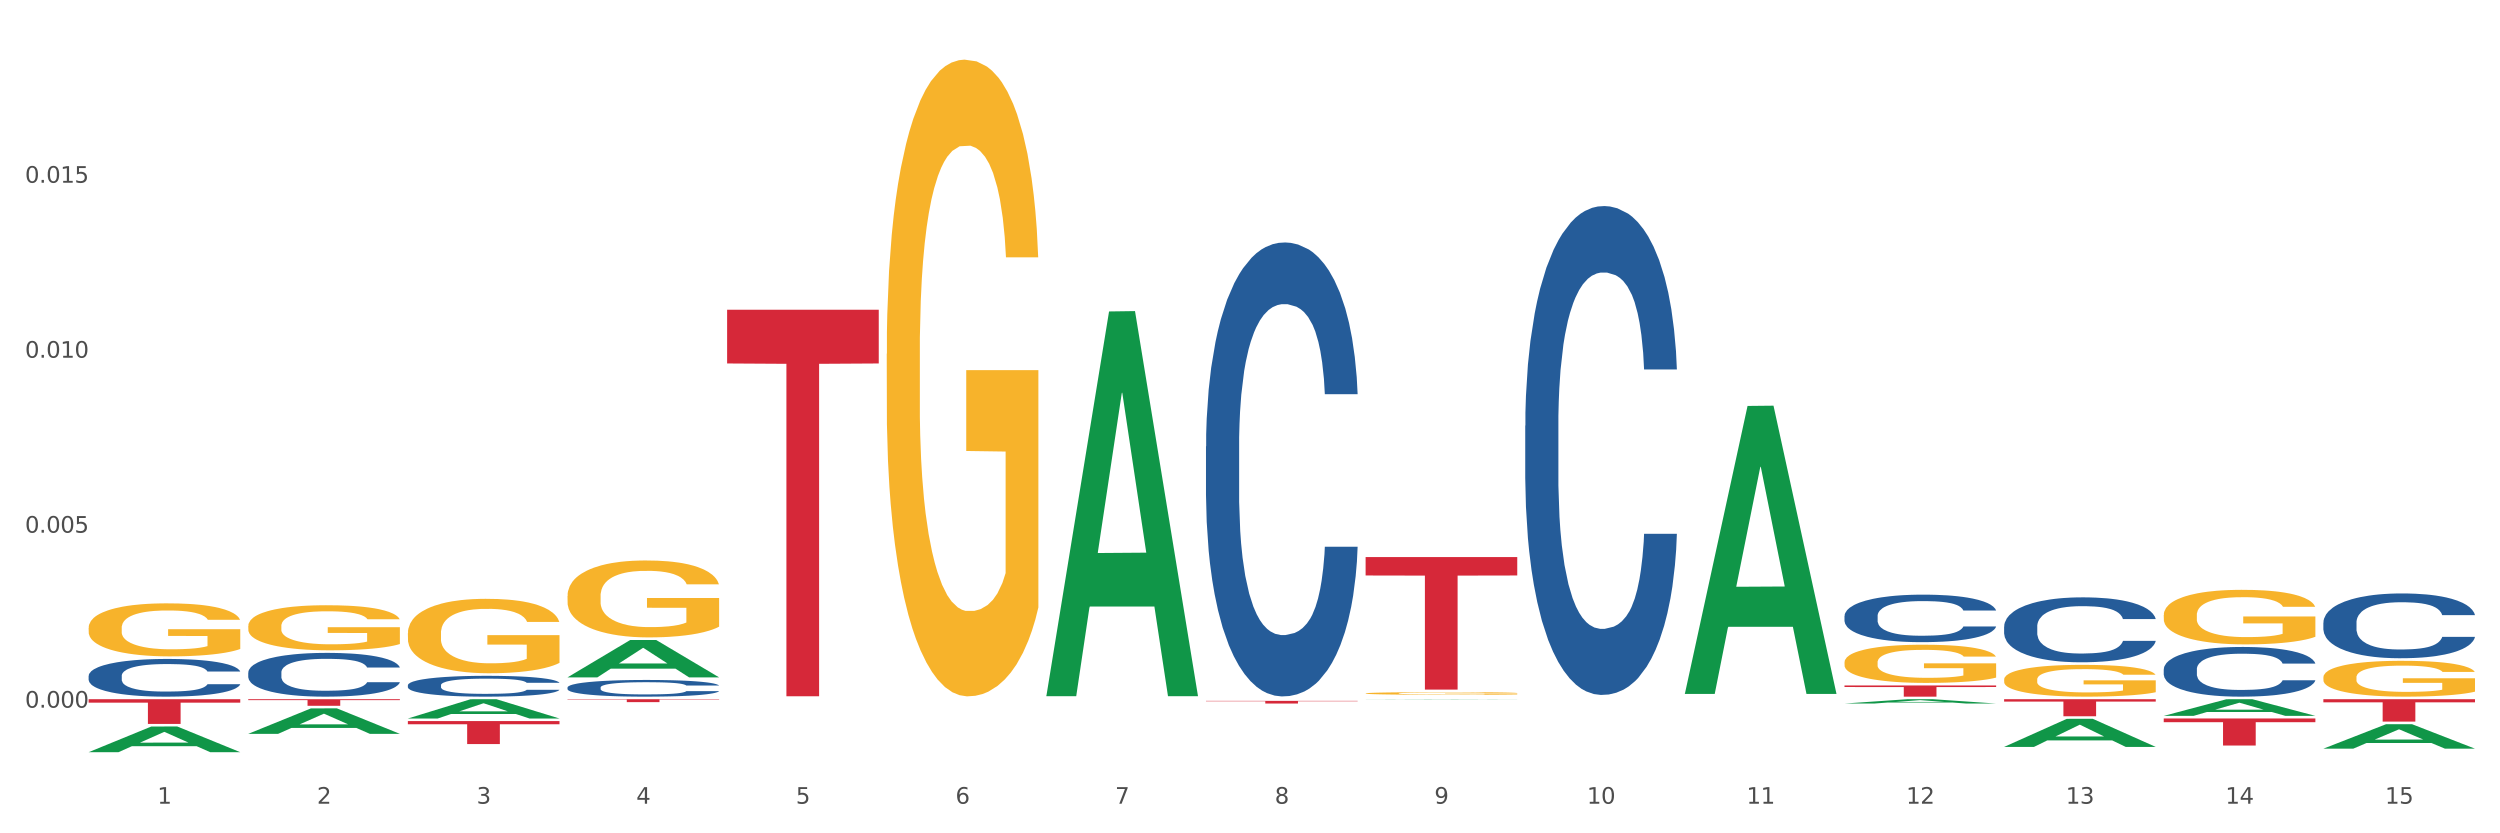 <?xml version="1.0" encoding="utf-8" standalone="no"?>
<!DOCTYPE svg PUBLIC "-//W3C//DTD SVG 1.1//EN"
  "http://www.w3.org/Graphics/SVG/1.1/DTD/svg11.dtd">
<svg xmlns:xlink="http://www.w3.org/1999/xlink" width="1080pt" height="360pt" viewBox="0 0 1080 360" xmlns="http://www.w3.org/2000/svg" version="1.1">
 <rect x="0" y="0" width="1080" height="360" fill="#333333" stroke="none"/>
 <defs>
  <style type="text/css">*{stroke-linejoin: round; stroke-linecap: butt}</style>
 </defs>
 <g id="figure_1">
  <g id="patch_1">
   <path d="M 0 360 
L 1080 360 
L 1080 0 
L 0 0 
z
" style="fill: #ffffff; stroke: #ffffff; stroke-linejoin: miter"/>
  </g>
  <g id="axes_1">
   <g id="matplotlib.axis_1">
    <g id="xtick_1">
     <g id="text_1">
      <!-- 1 -->
      <g style="fill: #4d4d4d" transform="translate(67.984 347.204) scale(0.096 -0.096)">
       <defs>
        <path id="DejaVuSans-31" d="M 794 531 
L 1825 531 
L 1825 4091 
L 703 3866 
L 703 4441 
L 1819 4666 
L 2450 4666 
L 2450 531 
L 3481 531 
L 3481 0 
L 794 0 
L 794 531 
z
" transform="scale(0.016)"/>
       </defs>
       <use xlink:href="#DejaVuSans-31"/>
      </g>
     </g>
    </g>
    <g id="xtick_2">
     <g id="text_2">
      <!-- 2 -->
      <g style="fill: #4d4d4d" transform="translate(136.942 347.204) scale(0.096 -0.096)">
       <defs>
        <path id="DejaVuSans-32" d="M 1228 531 
L 3431 531 
L 3431 0 
L 469 0 
L 469 531 
Q 828 903 1448 1529 
Q 2069 2156 2228 2338 
Q 2531 2678 2651 2914 
Q 2772 3150 2772 3378 
Q 2772 3750 2511 3984 
Q 2250 4219 1831 4219 
Q 1534 4219 1204 4116 
Q 875 4013 500 3803 
L 500 4441 
Q 881 4594 1212 4672 
Q 1544 4750 1819 4750 
Q 2544 4750 2975 4387 
Q 3406 4025 3406 3419 
Q 3406 3131 3298 2873 
Q 3191 2616 2906 2266 
Q 2828 2175 2409 1742 
Q 1991 1309 1228 531 
z
" transform="scale(0.016)"/>
       </defs>
       <use xlink:href="#DejaVuSans-32"/>
      </g>
     </g>
    </g>
    <g id="xtick_3">
     <g id="text_3">
      <!-- 3 -->
      <g style="fill: #4d4d4d" transform="translate(205.899 347.204) scale(0.096 -0.096)">
       <defs>
        <path id="DejaVuSans-33" d="M 2597 2516 
Q 3050 2419 3304 2112 
Q 3559 1806 3559 1356 
Q 3559 666 3084 287 
Q 2609 -91 1734 -91 
Q 1441 -91 1130 -33 
Q 819 25 488 141 
L 488 750 
Q 750 597 1062 519 
Q 1375 441 1716 441 
Q 2309 441 2620 675 
Q 2931 909 2931 1356 
Q 2931 1769 2642 2001 
Q 2353 2234 1838 2234 
L 1294 2234 
L 1294 2753 
L 1863 2753 
Q 2328 2753 2575 2939 
Q 2822 3125 2822 3475 
Q 2822 3834 2567 4026 
Q 2313 4219 1838 4219 
Q 1578 4219 1281 4162 
Q 984 4106 628 3988 
L 628 4550 
Q 988 4650 1302 4700 
Q 1616 4750 1894 4750 
Q 2613 4750 3031 4423 
Q 3450 4097 3450 3541 
Q 3450 3153 3228 2886 
Q 3006 2619 2597 2516 
z
" transform="scale(0.016)"/>
       </defs>
       <use xlink:href="#DejaVuSans-33"/>
      </g>
     </g>
    </g>
    <g id="xtick_4">
     <g id="text_4">
      <!-- 4 -->
      <g style="fill: #4d4d4d" transform="translate(274.857 347.204) scale(0.096 -0.096)">
       <defs>
        <path id="DejaVuSans-34" d="M 2419 4116 
L 825 1625 
L 2419 1625 
L 2419 4116 
z
M 2253 4666 
L 3047 4666 
L 3047 1625 
L 3713 1625 
L 3713 1100 
L 3047 1100 
L 3047 0 
L 2419 0 
L 2419 1100 
L 313 1100 
L 313 1709 
L 2253 4666 
z
" transform="scale(0.016)"/>
       </defs>
       <use xlink:href="#DejaVuSans-34"/>
      </g>
     </g>
    </g>
    <g id="xtick_5">
     <g id="text_5">
      <!-- 5 -->
      <g style="fill: #4d4d4d" transform="translate(343.815 347.204) scale(0.096 -0.096)">
       <defs>
        <path id="DejaVuSans-35" d="M 691 4666 
L 3169 4666 
L 3169 4134 
L 1269 4134 
L 1269 2991 
Q 1406 3038 1543 3061 
Q 1681 3084 1819 3084 
Q 2600 3084 3056 2656 
Q 3513 2228 3513 1497 
Q 3513 744 3044 326 
Q 2575 -91 1722 -91 
Q 1428 -91 1123 -41 
Q 819 9 494 109 
L 494 744 
Q 775 591 1075 516 
Q 1375 441 1709 441 
Q 2250 441 2565 725 
Q 2881 1009 2881 1497 
Q 2881 1984 2565 2268 
Q 2250 2553 1709 2553 
Q 1456 2553 1204 2497 
Q 953 2441 691 2322 
L 691 4666 
z
" transform="scale(0.016)"/>
       </defs>
       <use xlink:href="#DejaVuSans-35"/>
      </g>
     </g>
    </g>
    <g id="xtick_6">
     <g id="text_6">
      <!-- 6 -->
      <g style="fill: #4d4d4d" transform="translate(412.772 347.204) scale(0.096 -0.096)">
       <defs>
        <path id="DejaVuSans-36" d="M 2113 2584 
Q 1688 2584 1439 2293 
Q 1191 2003 1191 1497 
Q 1191 994 1439 701 
Q 1688 409 2113 409 
Q 2538 409 2786 701 
Q 3034 994 3034 1497 
Q 3034 2003 2786 2293 
Q 2538 2584 2113 2584 
z
M 3366 4563 
L 3366 3988 
Q 3128 4100 2886 4159 
Q 2644 4219 2406 4219 
Q 1781 4219 1451 3797 
Q 1122 3375 1075 2522 
Q 1259 2794 1537 2939 
Q 1816 3084 2150 3084 
Q 2853 3084 3261 2657 
Q 3669 2231 3669 1497 
Q 3669 778 3244 343 
Q 2819 -91 2113 -91 
Q 1303 -91 875 529 
Q 447 1150 447 2328 
Q 447 3434 972 4092 
Q 1497 4750 2381 4750 
Q 2619 4750 2861 4703 
Q 3103 4656 3366 4563 
z
" transform="scale(0.016)"/>
       </defs>
       <use xlink:href="#DejaVuSans-36"/>
      </g>
     </g>
    </g>
    <g id="xtick_7">
     <g id="text_7">
      <!-- 7 -->
      <g style="fill: #4d4d4d" transform="translate(481.73 347.204) scale(0.096 -0.096)">
       <defs>
        <path id="DejaVuSans-37" d="M 525 4666 
L 3525 4666 
L 3525 4397 
L 1831 0 
L 1172 0 
L 2766 4134 
L 525 4134 
L 525 4666 
z
" transform="scale(0.016)"/>
       </defs>
       <use xlink:href="#DejaVuSans-37"/>
      </g>
     </g>
    </g>
    <g id="xtick_8">
     <g id="text_8">
      <!-- 8 -->
      <g style="fill: #4d4d4d" transform="translate(550.688 347.204) scale(0.096 -0.096)">
       <defs>
        <path id="DejaVuSans-38" d="M 2034 2216 
Q 1584 2216 1326 1975 
Q 1069 1734 1069 1313 
Q 1069 891 1326 650 
Q 1584 409 2034 409 
Q 2484 409 2743 651 
Q 3003 894 3003 1313 
Q 3003 1734 2745 1975 
Q 2488 2216 2034 2216 
z
M 1403 2484 
Q 997 2584 770 2862 
Q 544 3141 544 3541 
Q 544 4100 942 4425 
Q 1341 4750 2034 4750 
Q 2731 4750 3128 4425 
Q 3525 4100 3525 3541 
Q 3525 3141 3298 2862 
Q 3072 2584 2669 2484 
Q 3125 2378 3379 2068 
Q 3634 1759 3634 1313 
Q 3634 634 3220 271 
Q 2806 -91 2034 -91 
Q 1263 -91 848 271 
Q 434 634 434 1313 
Q 434 1759 690 2068 
Q 947 2378 1403 2484 
z
M 1172 3481 
Q 1172 3119 1398 2916 
Q 1625 2713 2034 2713 
Q 2441 2713 2670 2916 
Q 2900 3119 2900 3481 
Q 2900 3844 2670 4047 
Q 2441 4250 2034 4250 
Q 1625 4250 1398 4047 
Q 1172 3844 1172 3481 
z
" transform="scale(0.016)"/>
       </defs>
       <use xlink:href="#DejaVuSans-38"/>
      </g>
     </g>
    </g>
    <g id="xtick_9">
     <g id="text_9">
      <!-- 9 -->
      <g style="fill: #4d4d4d" transform="translate(619.645 347.204) scale(0.096 -0.096)">
       <defs>
        <path id="DejaVuSans-39" d="M 703 97 
L 703 672 
Q 941 559 1184 500 
Q 1428 441 1663 441 
Q 2288 441 2617 861 
Q 2947 1281 2994 2138 
Q 2813 1869 2534 1725 
Q 2256 1581 1919 1581 
Q 1219 1581 811 2004 
Q 403 2428 403 3163 
Q 403 3881 828 4315 
Q 1253 4750 1959 4750 
Q 2769 4750 3195 4129 
Q 3622 3509 3622 2328 
Q 3622 1225 3098 567 
Q 2575 -91 1691 -91 
Q 1453 -91 1209 -44 
Q 966 3 703 97 
z
M 1959 2075 
Q 2384 2075 2632 2365 
Q 2881 2656 2881 3163 
Q 2881 3666 2632 3958 
Q 2384 4250 1959 4250 
Q 1534 4250 1286 3958 
Q 1038 3666 1038 3163 
Q 1038 2656 1286 2365 
Q 1534 2075 1959 2075 
z
" transform="scale(0.016)"/>
       </defs>
       <use xlink:href="#DejaVuSans-39"/>
      </g>
     </g>
    </g>
    <g id="xtick_10">
     <g id="text_10">
      <!-- 10 -->
      <g style="fill: #4d4d4d" transform="translate(685.549 347.204) scale(0.096 -0.096)">
       <defs>
        <path id="DejaVuSans-30" d="M 2034 4250 
Q 1547 4250 1301 3770 
Q 1056 3291 1056 2328 
Q 1056 1369 1301 889 
Q 1547 409 2034 409 
Q 2525 409 2770 889 
Q 3016 1369 3016 2328 
Q 3016 3291 2770 3770 
Q 2525 4250 2034 4250 
z
M 2034 4750 
Q 2819 4750 3233 4129 
Q 3647 3509 3647 2328 
Q 3647 1150 3233 529 
Q 2819 -91 2034 -91 
Q 1250 -91 836 529 
Q 422 1150 422 2328 
Q 422 3509 836 4129 
Q 1250 4750 2034 4750 
z
" transform="scale(0.016)"/>
       </defs>
       <use xlink:href="#DejaVuSans-31"/>
       <use xlink:href="#DejaVuSans-30" transform="translate(63.623 0)"/>
      </g>
     </g>
    </g>
    <g id="xtick_11">
     <g id="text_11">
      <!-- 11 -->
      <g style="fill: #4d4d4d" transform="translate(754.506 347.204) scale(0.096 -0.096)">
       <use xlink:href="#DejaVuSans-31"/>
       <use xlink:href="#DejaVuSans-31" transform="translate(63.623 0)"/>
      </g>
     </g>
    </g>
    <g id="xtick_12">
     <g id="text_12">
      <!-- 12 -->
      <g style="fill: #4d4d4d" transform="translate(823.464 347.204) scale(0.096 -0.096)">
       <use xlink:href="#DejaVuSans-31"/>
       <use xlink:href="#DejaVuSans-32" transform="translate(63.623 0)"/>
      </g>
     </g>
    </g>
    <g id="xtick_13">
     <g id="text_13">
      <!-- 13 -->
      <g style="fill: #4d4d4d" transform="translate(892.422 347.204) scale(0.096 -0.096)">
       <use xlink:href="#DejaVuSans-31"/>
       <use xlink:href="#DejaVuSans-33" transform="translate(63.623 0)"/>
      </g>
     </g>
    </g>
    <g id="xtick_14">
     <g id="text_14">
      <!-- 14 -->
      <g style="fill: #4d4d4d" transform="translate(961.379 347.204) scale(0.096 -0.096)">
       <use xlink:href="#DejaVuSans-31"/>
       <use xlink:href="#DejaVuSans-34" transform="translate(63.623 0)"/>
      </g>
     </g>
    </g>
    <g id="xtick_15">
     <g id="text_15">
      <!-- 15 -->
      <g style="fill: #4d4d4d" transform="translate(1030.337 347.204) scale(0.096 -0.096)">
       <use xlink:href="#DejaVuSans-31"/>
       <use xlink:href="#DejaVuSans-35" transform="translate(63.623 0)"/>
      </g>
     </g>
    </g>
    <g id="xtick_16"/>
    <g id="xtick_17"/>
    <g id="xtick_18"/>
    <g id="xtick_19"/>
    <g id="xtick_20"/>
    <g id="xtick_21"/>
    <g id="xtick_22"/>
    <g id="xtick_23"/>
    <g id="xtick_24"/>
    <g id="xtick_25"/>
    <g id="xtick_26"/>
    <g id="xtick_27"/>
    <g id="xtick_28"/>
    <g id="xtick_29"/>
   </g>
   <g id="matplotlib.axis_2">
    <g id="ytick_1">
     <g id="text_16">
      <!-- 0.000 -->
      <g style="fill: #4d4d4d" transform="translate(10.8 305.71) scale(0.096 -0.096)">
       <defs>
        <path id="DejaVuSans-2e" d="M 684 794 
L 1344 794 
L 1344 0 
L 684 0 
L 684 794 
z
" transform="scale(0.016)"/>
       </defs>
       <use xlink:href="#DejaVuSans-30"/>
       <use xlink:href="#DejaVuSans-2e" transform="translate(63.623 0)"/>
       <use xlink:href="#DejaVuSans-30" transform="translate(95.41 0)"/>
       <use xlink:href="#DejaVuSans-30" transform="translate(159.033 0)"/>
       <use xlink:href="#DejaVuSans-30" transform="translate(222.656 0)"/>
      </g>
     </g>
    </g>
    <g id="ytick_2">
     <g id="text_17">
      <!-- 0.005 -->
      <g style="fill: #4d4d4d" transform="translate(10.8 230.12) scale(0.096 -0.096)">
       <use xlink:href="#DejaVuSans-30"/>
       <use xlink:href="#DejaVuSans-2e" transform="translate(63.623 0)"/>
       <use xlink:href="#DejaVuSans-30" transform="translate(95.41 0)"/>
       <use xlink:href="#DejaVuSans-30" transform="translate(159.033 0)"/>
       <use xlink:href="#DejaVuSans-35" transform="translate(222.656 0)"/>
      </g>
     </g>
    </g>
    <g id="ytick_3">
     <g id="text_18">
      <!-- 0.010 -->
      <g style="fill: #4d4d4d" transform="translate(10.8 154.53) scale(0.096 -0.096)">
       <use xlink:href="#DejaVuSans-30"/>
       <use xlink:href="#DejaVuSans-2e" transform="translate(63.623 0)"/>
       <use xlink:href="#DejaVuSans-30" transform="translate(95.41 0)"/>
       <use xlink:href="#DejaVuSans-31" transform="translate(159.033 0)"/>
       <use xlink:href="#DejaVuSans-30" transform="translate(222.656 0)"/>
      </g>
     </g>
    </g>
    <g id="ytick_4">
     <g id="text_19">
      <!-- 0.015 -->
      <g style="fill: #4d4d4d" transform="translate(10.8 78.941) scale(0.096 -0.096)">
       <use xlink:href="#DejaVuSans-30"/>
       <use xlink:href="#DejaVuSans-2e" transform="translate(63.623 0)"/>
       <use xlink:href="#DejaVuSans-30" transform="translate(95.41 0)"/>
       <use xlink:href="#DejaVuSans-31" transform="translate(159.033 0)"/>
       <use xlink:href="#DejaVuSans-35" transform="translate(222.656 0)"/>
      </g>
     </g>
    </g>
    <g id="ytick_5"/>
    <g id="ytick_6"/>
    <g id="ytick_7"/>
    <g id="ytick_8"/>
   </g>
   <g id="PolyCollection_1">
    <path d="M 176.198 273.551 
L 176.276 273.521 
L 176.276 272.464 
L 176.43 271.554 
L 177.204 269.351 
L 178.364 267.531 
L 179.215 266.562 
L 180.065 265.769 
L 181.071 264.976 
L 182.308 264.154 
L 184.551 262.95 
L 185.944 262.333 
L 187.645 261.687 
L 190.739 260.747 
L 192.982 260.219 
L 195.302 259.778 
L 199.092 259.25 
L 201.567 259.015 
L 204.197 258.838 
L 207.368 258.721 
L 209.765 258.692 
L 215.025 258.78 
L 219.511 259.044 
L 221.676 259.25 
L 224.461 259.602 
L 225.93 259.837 
L 228.328 260.307 
L 230.803 260.923 
L 232.504 261.452 
L 235.057 262.45 
L 236.99 263.449 
L 238.769 264.682 
L 239.697 265.534 
L 240.393 266.327 
L 241.012 267.237 
L 241.631 268.676 
L 227.709 268.676 
L 227.168 267.648 
L 226.317 266.679 
L 225.079 265.739 
L 223.996 265.152 
L 222.14 264.418 
L 220.439 263.948 
L 218.66 263.596 
L 216.494 263.302 
L 214.793 263.155 
L 212.395 263.038 
L 207.677 263.067 
L 204.506 263.302 
L 202.34 263.596 
L 200.948 263.86 
L 199.711 264.154 
L 198.319 264.565 
L 196.694 265.181 
L 195.534 265.739 
L 194.374 266.444 
L 193.446 267.149 
L 192.595 267.971 
L 191.899 268.852 
L 191.358 269.763 
L 190.894 270.878 
L 190.507 272.729 
L 190.507 276.752 
L 190.662 277.662 
L 191.048 278.866 
L 191.512 279.776 
L 192.286 280.863 
L 192.982 281.597 
L 194.297 282.654 
L 195.766 283.535 
L 196.926 284.093 
L 198.086 284.563 
L 200.097 285.209 
L 202.34 285.738 
L 204.274 286.061 
L 206.904 286.354 
L 208.683 286.472 
L 210.229 286.531 
L 214.019 286.531 
L 216.726 286.443 
L 219.743 286.237 
L 222.063 285.973 
L 223.996 285.65 
L 226.162 285.121 
L 227.554 284.622 
L 227.554 278.484 
L 210.539 278.455 
L 210.539 274.373 
L 241.708 274.373 
L 241.708 286.354 
L 240.393 286.971 
L 238.924 287.529 
L 237.377 288.028 
L 235.057 288.645 
L 232.272 289.232 
L 229.797 289.643 
L 227.168 289.996 
L 224.074 290.319 
L 220.052 290.612 
L 217.577 290.73 
L 214.483 290.818 
L 210.848 290.847 
L 207.677 290.789 
L 204.583 290.642 
L 201.335 290.378 
L 198.164 289.996 
L 195.766 289.614 
L 193.369 289.144 
L 190.816 288.527 
L 188.805 287.94 
L 187.258 287.412 
L 185.557 286.736 
L 183.701 285.855 
L 182.308 285.062 
L 181.071 284.24 
L 179.756 283.183 
L 178.828 282.273 
L 177.9 281.127 
L 177.358 280.276 
L 176.74 278.954 
L 176.276 277.104 
L 176.198 273.551 
z
" clip-path="url(#pbd0dffec83)" style="fill: #f7b32b"/>
    <path d="M 245.156 257.483 
L 245.233 257.452 
L 245.233 256.359 
L 245.388 255.418 
L 246.161 253.142 
L 247.322 251.26 
L 248.172 250.258 
L 249.023 249.439 
L 250.029 248.619 
L 251.266 247.769 
L 253.509 246.525 
L 254.901 245.887 
L 256.603 245.219 
L 259.697 244.248 
L 261.939 243.702 
L 264.26 243.246 
L 268.05 242.7 
L 270.525 242.457 
L 273.154 242.275 
L 276.325 242.154 
L 278.723 242.123 
L 283.982 242.214 
L 288.468 242.488 
L 290.634 242.7 
L 293.418 243.064 
L 294.888 243.307 
L 297.285 243.793 
L 299.76 244.43 
L 301.462 244.977 
L 304.014 246.009 
L 305.948 247.041 
L 307.727 248.316 
L 308.655 249.196 
L 309.351 250.015 
L 309.97 250.956 
L 310.588 252.444 
L 296.667 252.444 
L 296.125 251.381 
L 295.274 250.38 
L 294.037 249.408 
L 292.954 248.801 
L 291.098 248.042 
L 289.396 247.557 
L 287.617 247.192 
L 285.452 246.889 
L 283.75 246.737 
L 281.353 246.616 
L 276.635 246.646 
L 273.464 246.889 
L 271.298 247.192 
L 269.906 247.466 
L 268.668 247.769 
L 267.276 248.194 
L 265.652 248.832 
L 264.492 249.408 
L 263.332 250.137 
L 262.404 250.865 
L 261.553 251.715 
L 260.857 252.626 
L 260.315 253.567 
L 259.851 254.72 
L 259.464 256.633 
L 259.464 260.791 
L 259.619 261.732 
L 260.006 262.977 
L 260.47 263.918 
L 261.243 265.041 
L 261.939 265.8 
L 263.254 266.892 
L 264.724 267.803 
L 265.884 268.38 
L 267.044 268.865 
L 269.055 269.533 
L 271.298 270.08 
L 273.232 270.414 
L 275.861 270.717 
L 277.64 270.838 
L 279.187 270.899 
L 282.977 270.899 
L 285.684 270.808 
L 288.7 270.596 
L 291.021 270.322 
L 292.954 269.989 
L 295.12 269.442 
L 296.512 268.926 
L 296.512 262.582 
L 279.496 262.552 
L 279.496 258.333 
L 310.666 258.333 
L 310.666 270.717 
L 309.351 271.354 
L 307.881 271.931 
L 306.335 272.447 
L 304.014 273.085 
L 301.23 273.692 
L 298.755 274.117 
L 296.125 274.481 
L 293.031 274.815 
L 289.01 275.118 
L 286.535 275.24 
L 283.441 275.331 
L 279.806 275.361 
L 276.635 275.301 
L 273.541 275.149 
L 270.293 274.876 
L 267.121 274.481 
L 264.724 274.086 
L 262.326 273.601 
L 259.774 272.963 
L 257.763 272.356 
L 256.216 271.81 
L 254.515 271.112 
L 252.658 270.201 
L 251.266 269.381 
L 250.029 268.532 
L 248.714 267.439 
L 247.786 266.498 
L 246.858 265.314 
L 246.316 264.434 
L 245.697 263.068 
L 245.233 261.155 
L 245.156 257.483 
z
" clip-path="url(#pbd0dffec83)" style="fill: #f7b32b"/>
    <path d="M 383.071 152.869 
L 383.149 152.618 
L 383.149 143.575 
L 383.303 135.787 
L 384.077 116.947 
L 385.237 101.372 
L 386.088 93.082 
L 386.938 86.3 
L 387.944 79.517 
L 389.181 72.484 
L 391.424 62.184 
L 392.817 56.909 
L 394.518 51.382 
L 397.612 43.344 
L 399.855 38.822 
L 402.175 35.054 
L 405.965 30.532 
L 408.44 28.523 
L 411.07 27.016 
L 414.241 26.011 
L 416.638 25.759 
L 421.898 26.513 
L 426.384 28.774 
L 428.549 30.532 
L 431.334 33.547 
L 432.803 35.556 
L 435.201 39.576 
L 437.676 44.851 
L 439.377 49.373 
L 441.93 57.914 
L 443.863 66.455 
L 445.642 77.005 
L 446.57 84.29 
L 447.266 91.073 
L 447.885 98.86 
L 448.504 111.169 
L 434.582 111.169 
L 434.041 102.377 
L 433.19 94.087 
L 431.952 86.049 
L 430.869 81.025 
L 429.013 74.744 
L 427.312 70.725 
L 425.533 67.711 
L 423.367 65.199 
L 421.666 63.943 
L 419.268 62.938 
L 414.55 63.189 
L 411.379 65.199 
L 409.213 67.711 
L 407.821 69.972 
L 406.584 72.484 
L 405.191 76.001 
L 403.567 81.276 
L 402.407 86.049 
L 401.247 92.078 
L 400.319 98.107 
L 399.468 105.14 
L 398.772 112.676 
L 398.231 120.464 
L 397.767 130.01 
L 397.38 145.836 
L 397.38 180.251 
L 397.534 188.038 
L 397.921 198.337 
L 398.385 206.125 
L 399.159 215.419 
L 399.855 221.699 
L 401.17 230.743 
L 402.639 238.279 
L 403.799 243.052 
L 404.959 247.071 
L 406.97 252.598 
L 409.213 257.119 
L 411.147 259.883 
L 413.777 262.395 
L 415.555 263.399 
L 417.102 263.902 
L 420.892 263.902 
L 423.599 263.148 
L 426.616 261.39 
L 428.936 259.129 
L 430.869 256.366 
L 433.035 251.844 
L 434.427 247.574 
L 434.427 195.072 
L 417.412 194.821 
L 417.412 159.903 
L 448.581 159.903 
L 448.581 262.395 
L 447.266 267.67 
L 445.797 272.443 
L 444.25 276.713 
L 441.93 281.989 
L 439.145 287.013 
L 436.67 290.53 
L 434.041 293.544 
L 430.947 296.307 
L 426.925 298.819 
L 424.45 299.824 
L 421.356 300.578 
L 417.721 300.829 
L 414.55 300.327 
L 411.456 299.071 
L 408.208 296.81 
L 405.037 293.544 
L 402.639 290.278 
L 400.242 286.259 
L 397.689 280.984 
L 395.678 275.96 
L 394.131 271.438 
L 392.43 265.66 
L 390.574 258.124 
L 389.181 251.342 
L 387.944 244.308 
L 386.629 235.265 
L 385.701 227.477 
L 384.773 217.68 
L 384.231 210.395 
L 383.613 199.091 
L 383.149 183.265 
L 383.071 152.869 
z
" clip-path="url(#pbd0dffec83)" style="fill: #f7b32b"/>
    <path d="M 589.944 299.542 
L 590.022 299.541 
L 590.022 299.503 
L 590.176 299.471 
L 590.95 299.394 
L 592.11 299.33 
L 592.961 299.296 
L 593.811 299.268 
L 594.817 299.24 
L 596.054 299.211 
L 598.297 299.169 
L 599.69 299.147 
L 601.391 299.124 
L 604.485 299.091 
L 606.728 299.073 
L 609.048 299.057 
L 612.838 299.039 
L 615.313 299.03 
L 617.943 299.024 
L 621.114 299.02 
L 623.511 299.019 
L 628.771 299.022 
L 633.257 299.031 
L 635.422 299.039 
L 638.206 299.051 
L 639.676 299.059 
L 642.074 299.076 
L 644.549 299.098 
L 646.25 299.116 
L 648.803 299.151 
L 650.736 299.186 
L 652.515 299.23 
L 653.443 299.26 
L 654.139 299.288 
L 654.758 299.32 
L 655.377 299.37 
L 641.455 299.37 
L 640.914 299.334 
L 640.063 299.3 
L 638.825 299.267 
L 637.742 299.246 
L 635.886 299.22 
L 634.185 299.204 
L 632.406 299.192 
L 630.24 299.181 
L 628.539 299.176 
L 626.141 299.172 
L 621.423 299.173 
L 618.252 299.181 
L 616.086 299.192 
L 614.694 299.201 
L 613.457 299.211 
L 612.064 299.226 
L 610.44 299.247 
L 609.28 299.267 
L 608.12 299.292 
L 607.192 299.317 
L 606.341 299.345 
L 605.645 299.376 
L 605.104 299.408 
L 604.639 299.448 
L 604.253 299.513 
L 604.253 299.654 
L 604.407 299.686 
L 604.794 299.729 
L 605.258 299.761 
L 606.032 299.799 
L 606.728 299.825 
L 608.043 299.862 
L 609.512 299.893 
L 610.672 299.913 
L 611.832 299.929 
L 613.843 299.952 
L 616.086 299.97 
L 618.02 299.982 
L 620.65 299.992 
L 622.428 299.996 
L 623.975 299.998 
L 627.765 299.998 
L 630.472 299.995 
L 633.489 299.988 
L 635.809 299.979 
L 637.742 299.967 
L 639.908 299.949 
L 641.3 299.931 
L 641.3 299.715 
L 624.285 299.714 
L 624.285 299.571 
L 655.454 299.571 
L 655.454 299.992 
L 654.139 300.014 
L 652.67 300.033 
L 651.123 300.051 
L 648.803 300.073 
L 646.018 300.093 
L 643.543 300.108 
L 640.914 300.12 
L 637.82 300.132 
L 633.798 300.142 
L 631.323 300.146 
L 628.229 300.149 
L 624.594 300.15 
L 621.423 300.148 
L 618.329 300.143 
L 615.081 300.134 
L 611.91 300.12 
L 609.512 300.107 
L 607.114 300.09 
L 604.562 300.069 
L 602.551 300.048 
L 601.004 300.029 
L 599.303 300.006 
L 597.447 299.975 
L 596.054 299.947 
L 594.817 299.918 
L 593.502 299.881 
L 592.574 299.849 
L 591.646 299.808 
L 591.104 299.778 
L 590.486 299.732 
L 590.022 299.667 
L 589.944 299.542 
z
" clip-path="url(#pbd0dffec83)" style="fill: #f7b32b"/>
    <path d="M 796.817 286.144 
L 796.895 286.129 
L 796.895 285.586 
L 797.049 285.119 
L 797.823 283.989 
L 798.983 283.054 
L 799.834 282.557 
L 800.684 282.15 
L 801.69 281.743 
L 802.927 281.321 
L 805.17 280.703 
L 806.563 280.387 
L 808.264 280.055 
L 811.358 279.573 
L 813.601 279.301 
L 815.921 279.075 
L 819.711 278.804 
L 822.186 278.683 
L 824.816 278.593 
L 827.987 278.533 
L 830.384 278.518 
L 835.644 278.563 
L 840.129 278.698 
L 842.295 278.804 
L 845.079 278.985 
L 846.549 279.105 
L 848.947 279.347 
L 851.422 279.663 
L 853.123 279.934 
L 855.676 280.447 
L 857.609 280.959 
L 859.388 281.592 
L 860.316 282.029 
L 861.012 282.436 
L 861.631 282.904 
L 862.25 283.642 
L 848.328 283.642 
L 847.786 283.115 
L 846.936 282.617 
L 845.698 282.135 
L 844.615 281.833 
L 842.759 281.457 
L 841.058 281.215 
L 839.279 281.035 
L 837.113 280.884 
L 835.412 280.809 
L 833.014 280.748 
L 828.296 280.763 
L 825.125 280.884 
L 822.959 281.035 
L 821.567 281.17 
L 820.33 281.321 
L 818.937 281.532 
L 817.313 281.849 
L 816.153 282.135 
L 814.993 282.497 
L 814.065 282.858 
L 813.214 283.28 
L 812.518 283.732 
L 811.977 284.2 
L 811.512 284.772 
L 811.126 285.722 
L 811.126 287.787 
L 811.28 288.254 
L 811.667 288.872 
L 812.131 289.339 
L 812.905 289.897 
L 813.601 290.274 
L 814.916 290.816 
L 816.385 291.268 
L 817.545 291.555 
L 818.705 291.796 
L 820.716 292.128 
L 822.959 292.399 
L 824.893 292.565 
L 827.523 292.715 
L 829.301 292.776 
L 830.848 292.806 
L 834.638 292.806 
L 837.345 292.761 
L 840.362 292.655 
L 842.682 292.519 
L 844.615 292.354 
L 846.781 292.082 
L 848.173 291.826 
L 848.173 288.676 
L 831.158 288.661 
L 831.158 286.566 
L 862.327 286.566 
L 862.327 292.715 
L 861.012 293.032 
L 859.543 293.318 
L 857.996 293.574 
L 855.676 293.891 
L 852.891 294.192 
L 850.416 294.403 
L 847.786 294.584 
L 844.693 294.75 
L 840.671 294.901 
L 838.196 294.961 
L 835.102 295.006 
L 831.467 295.021 
L 828.296 294.991 
L 825.202 294.916 
L 821.954 294.78 
L 818.783 294.584 
L 816.385 294.388 
L 813.987 294.147 
L 811.435 293.831 
L 809.424 293.529 
L 807.877 293.258 
L 806.176 292.911 
L 804.32 292.459 
L 802.927 292.052 
L 801.69 291.63 
L 800.375 291.088 
L 799.447 290.62 
L 798.519 290.033 
L 797.977 289.595 
L 797.359 288.917 
L 796.895 287.968 
L 796.817 286.144 
z
" clip-path="url(#pbd0dffec83)" style="fill: #f7b32b"/>
    <path d="M 865.775 293.566 
L 865.852 293.553 
L 865.852 293.101 
L 866.007 292.712 
L 866.78 291.771 
L 867.941 290.993 
L 868.791 290.579 
L 869.642 290.24 
L 870.648 289.901 
L 871.885 289.55 
L 874.128 289.035 
L 875.52 288.772 
L 877.222 288.496 
L 880.315 288.094 
L 882.558 287.868 
L 884.879 287.68 
L 888.669 287.454 
L 891.144 287.354 
L 893.773 287.278 
L 896.944 287.228 
L 899.342 287.215 
L 904.601 287.253 
L 909.087 287.366 
L 911.253 287.454 
L 914.037 287.604 
L 915.507 287.705 
L 917.904 287.906 
L 920.379 288.169 
L 922.081 288.395 
L 924.633 288.822 
L 926.567 289.248 
L 928.346 289.776 
L 929.274 290.14 
L 929.97 290.478 
L 930.589 290.867 
L 931.207 291.482 
L 917.286 291.482 
L 916.744 291.043 
L 915.893 290.629 
L 914.656 290.227 
L 913.573 289.976 
L 911.717 289.663 
L 910.015 289.462 
L 908.236 289.311 
L 906.071 289.186 
L 904.369 289.123 
L 901.972 289.073 
L 897.254 289.085 
L 894.083 289.186 
L 891.917 289.311 
L 890.525 289.424 
L 889.287 289.55 
L 887.895 289.725 
L 886.271 289.989 
L 885.111 290.227 
L 883.951 290.529 
L 883.022 290.83 
L 882.172 291.181 
L 881.476 291.558 
L 880.934 291.947 
L 880.47 292.424 
L 880.083 293.214 
L 880.083 294.933 
L 880.238 295.322 
L 880.625 295.837 
L 881.089 296.226 
L 881.862 296.69 
L 882.558 297.004 
L 883.873 297.456 
L 885.343 297.832 
L 886.503 298.071 
L 887.663 298.272 
L 889.674 298.548 
L 891.917 298.774 
L 893.851 298.912 
L 896.48 299.037 
L 898.259 299.087 
L 899.806 299.112 
L 903.596 299.112 
L 906.303 299.075 
L 909.319 298.987 
L 911.639 298.874 
L 913.573 298.736 
L 915.739 298.51 
L 917.131 298.297 
L 917.131 295.674 
L 900.115 295.661 
L 900.115 293.917 
L 931.285 293.917 
L 931.285 299.037 
L 929.97 299.301 
L 928.5 299.539 
L 926.953 299.752 
L 924.633 300.016 
L 921.849 300.267 
L 919.374 300.443 
L 916.744 300.593 
L 913.65 300.731 
L 909.629 300.857 
L 907.154 300.907 
L 904.06 300.945 
L 900.425 300.957 
L 897.254 300.932 
L 894.16 300.869 
L 890.911 300.756 
L 887.74 300.593 
L 885.343 300.43 
L 882.945 300.229 
L 880.393 299.966 
L 878.382 299.715 
L 876.835 299.489 
L 875.133 299.2 
L 873.277 298.824 
L 871.885 298.485 
L 870.648 298.134 
L 869.333 297.682 
L 868.405 297.293 
L 867.476 296.803 
L 866.935 296.439 
L 866.316 295.875 
L 865.852 295.084 
L 865.775 293.566 
z
" clip-path="url(#pbd0dffec83)" style="fill: #f7b32b"/>
    <path d="M 1003.69 323.413 
L 1003.758 323.403 
L 1030.772 312.855 
L 1041.983 312.845 
L 1069.2 323.433 
L 1056.233 323.433 
L 1050.357 320.967 
L 1022.465 320.967 
L 1022.263 321.007 
L 1016.59 323.433 
L 1003.69 323.433 
L 1003.69 323.413 
L 1025.977 319.496 
L 1046.846 319.486 
L 1036.513 315.101 
L 1036.378 315.082 
L 1036.243 315.111 
L 1025.91 319.486 
L 1025.977 319.496 
L 1003.69 323.413 
z
" clip-path="url(#pbd0dffec83)" style="fill: #109648"/>
    <path d="M 589.944 302.156 
L 590.012 302.156 
L 617.026 302.063 
L 628.237 302.062 
L 655.454 302.156 
L 642.487 302.156 
L 636.612 302.134 
L 608.719 302.134 
L 608.517 302.135 
L 602.844 302.156 
L 589.944 302.156 
L 589.944 302.156 
L 612.231 302.121 
L 633.1 302.121 
L 622.767 302.082 
L 622.632 302.082 
L 622.497 302.082 
L 612.164 302.121 
L 612.231 302.121 
L 589.944 302.156 
z
" clip-path="url(#pbd0dffec83)" style="fill: #109648"/>
    <path d="M 934.733 265.699 
L 934.81 265.678 
L 934.81 264.903 
L 934.965 264.235 
L 935.738 262.62 
L 936.898 261.286 
L 937.749 260.575 
L 938.6 259.994 
L 939.605 259.413 
L 940.843 258.81 
L 943.086 257.927 
L 944.478 257.475 
L 946.179 257.001 
L 949.273 256.312 
L 951.516 255.925 
L 953.836 255.602 
L 957.626 255.214 
L 960.101 255.042 
L 962.731 254.913 
L 965.902 254.827 
L 968.3 254.805 
L 973.559 254.87 
L 978.045 255.064 
L 980.21 255.214 
L 982.995 255.473 
L 984.464 255.645 
L 986.862 255.989 
L 989.337 256.441 
L 991.038 256.829 
L 993.591 257.561 
L 995.524 258.293 
L 997.303 259.197 
L 998.231 259.822 
L 998.928 260.403 
L 999.546 261.07 
L 1000.165 262.125 
L 986.243 262.125 
L 985.702 261.372 
L 984.851 260.661 
L 983.614 259.972 
L 982.531 259.542 
L 980.674 259.003 
L 978.973 258.659 
L 977.194 258.401 
L 975.028 258.185 
L 973.327 258.078 
L 970.929 257.992 
L 966.211 258.013 
L 963.04 258.185 
L 960.875 258.401 
L 959.482 258.594 
L 958.245 258.81 
L 956.853 259.111 
L 955.229 259.563 
L 954.068 259.972 
L 952.908 260.489 
L 951.98 261.006 
L 951.129 261.609 
L 950.433 262.254 
L 949.892 262.922 
L 949.428 263.74 
L 949.041 265.096 
L 949.041 268.046 
L 949.196 268.713 
L 949.582 269.596 
L 950.047 270.264 
L 950.82 271.06 
L 951.516 271.598 
L 952.831 272.373 
L 954.3 273.019 
L 955.461 273.428 
L 956.621 273.773 
L 958.632 274.247 
L 960.875 274.634 
L 962.808 274.871 
L 965.438 275.086 
L 967.217 275.172 
L 968.764 275.215 
L 972.553 275.215 
L 975.26 275.151 
L 978.277 275 
L 980.597 274.806 
L 982.531 274.57 
L 984.696 274.182 
L 986.089 273.816 
L 986.089 269.316 
L 969.073 269.295 
L 969.073 266.302 
L 1000.242 266.302 
L 1000.242 275.086 
L 998.928 275.538 
L 997.458 275.947 
L 995.911 276.313 
L 993.591 276.766 
L 990.806 277.196 
L 988.331 277.498 
L 985.702 277.756 
L 982.608 277.993 
L 978.586 278.208 
L 976.111 278.294 
L 973.017 278.359 
L 969.382 278.38 
L 966.211 278.337 
L 963.118 278.23 
L 959.869 278.036 
L 956.698 277.756 
L 954.3 277.476 
L 951.903 277.132 
L 949.35 276.679 
L 947.34 276.249 
L 945.793 275.861 
L 944.091 275.366 
L 942.235 274.72 
L 940.843 274.139 
L 939.605 273.536 
L 938.29 272.761 
L 937.362 272.094 
L 936.434 271.254 
L 935.893 270.63 
L 935.274 269.661 
L 934.81 268.304 
L 934.733 265.699 
z
" clip-path="url(#pbd0dffec83)" style="fill: #f7b32b"/>
    <path d="M 1003.69 292.626 
L 1003.768 292.612 
L 1003.768 292.103 
L 1003.922 291.665 
L 1004.696 290.604 
L 1005.856 289.727 
L 1006.707 289.26 
L 1007.557 288.878 
L 1008.563 288.496 
L 1009.8 288.1 
L 1012.043 287.52 
L 1013.435 287.223 
L 1015.137 286.912 
L 1018.231 286.46 
L 1020.474 286.205 
L 1022.794 285.993 
L 1026.584 285.738 
L 1029.059 285.625 
L 1031.688 285.54 
L 1034.86 285.484 
L 1037.257 285.47 
L 1042.517 285.512 
L 1047.002 285.639 
L 1049.168 285.738 
L 1051.952 285.908 
L 1053.422 286.021 
L 1055.82 286.248 
L 1058.295 286.545 
L 1059.996 286.799 
L 1062.548 287.28 
L 1064.482 287.761 
L 1066.261 288.355 
L 1067.189 288.765 
L 1067.885 289.147 
L 1068.504 289.585 
L 1069.123 290.279 
L 1055.201 290.279 
L 1054.659 289.784 
L 1053.809 289.317 
L 1052.571 288.864 
L 1051.488 288.581 
L 1049.632 288.228 
L 1047.931 288.001 
L 1046.152 287.832 
L 1043.986 287.69 
L 1042.285 287.619 
L 1039.887 287.563 
L 1035.169 287.577 
L 1031.998 287.69 
L 1029.832 287.832 
L 1028.44 287.959 
L 1027.203 288.1 
L 1025.81 288.298 
L 1024.186 288.595 
L 1023.026 288.864 
L 1021.866 289.204 
L 1020.938 289.543 
L 1020.087 289.939 
L 1019.391 290.363 
L 1018.85 290.802 
L 1018.385 291.339 
L 1017.999 292.23 
L 1017.999 294.168 
L 1018.153 294.607 
L 1018.54 295.186 
L 1019.004 295.625 
L 1019.778 296.148 
L 1020.474 296.502 
L 1021.789 297.011 
L 1023.258 297.435 
L 1024.418 297.704 
L 1025.578 297.93 
L 1027.589 298.242 
L 1029.832 298.496 
L 1031.766 298.652 
L 1034.396 298.793 
L 1036.174 298.85 
L 1037.721 298.878 
L 1041.511 298.878 
L 1044.218 298.836 
L 1047.235 298.737 
L 1049.555 298.609 
L 1051.488 298.454 
L 1053.654 298.199 
L 1055.046 297.959 
L 1055.046 295.003 
L 1038.031 294.988 
L 1038.031 293.022 
L 1069.2 293.022 
L 1069.2 298.793 
L 1067.885 299.09 
L 1066.416 299.359 
L 1064.869 299.599 
L 1062.548 299.896 
L 1059.764 300.179 
L 1057.289 300.377 
L 1054.659 300.547 
L 1051.566 300.703 
L 1047.544 300.844 
L 1045.069 300.901 
L 1041.975 300.943 
L 1038.34 300.957 
L 1035.169 300.929 
L 1032.075 300.858 
L 1028.827 300.731 
L 1025.656 300.547 
L 1023.258 300.363 
L 1020.86 300.137 
L 1018.308 299.84 
L 1016.297 299.557 
L 1014.75 299.302 
L 1013.049 298.977 
L 1011.193 298.553 
L 1009.8 298.171 
L 1008.563 297.775 
L 1007.248 297.266 
L 1006.32 296.827 
L 1005.392 296.276 
L 1004.85 295.865 
L 1004.232 295.229 
L 1003.768 294.338 
L 1003.69 292.626 
z
" clip-path="url(#pbd0dffec83)" style="fill: #f7b32b"/>
    <path d="M 934.733 309.244 
L 934.8 309.238 
L 961.814 302.069 
L 973.025 302.062 
L 1000.242 309.258 
L 987.275 309.258 
L 981.4 307.582 
L 953.508 307.582 
L 953.305 307.609 
L 947.632 309.258 
L 934.733 309.258 
L 934.733 309.244 
L 957.019 306.582 
L 977.888 306.576 
L 967.555 303.596 
L 967.42 303.583 
L 967.285 303.603 
L 956.952 306.576 
L 957.019 306.582 
L 934.733 309.244 
z
" clip-path="url(#pbd0dffec83)" style="fill: #109648"/>
    <path d="M 865.775 322.646 
L 865.842 322.635 
L 892.857 310.537 
L 904.068 310.525 
L 931.285 322.669 
L 918.318 322.669 
L 912.442 319.841 
L 884.55 319.841 
L 884.347 319.887 
L 878.674 322.669 
L 865.775 322.669 
L 865.775 322.646 
L 888.062 318.154 
L 908.93 318.142 
L 898.597 313.114 
L 898.462 313.091 
L 898.327 313.125 
L 887.994 318.142 
L 888.062 318.154 
L 865.775 322.646 
z
" clip-path="url(#pbd0dffec83)" style="fill: #109648"/>
    <path d="M 727.86 299.558 
L 727.927 299.441 
L 754.941 175.367 
L 766.152 175.25 
L 793.369 299.792 
L 780.402 299.792 
L 774.527 270.791 
L 746.635 270.791 
L 746.432 271.259 
L 740.759 299.792 
L 727.86 299.792 
L 727.86 299.558 
L 750.146 253.484 
L 771.015 253.367 
L 760.682 201.796 
L 760.547 201.562 
L 760.412 201.913 
L 750.079 253.367 
L 750.146 253.484 
L 727.86 299.558 
z
" clip-path="url(#pbd0dffec83)" style="fill: #109648"/>
    <path d="M 796.817 303.925 
L 796.885 303.923 
L 823.899 302.064 
L 835.11 302.062 
L 862.327 303.928 
L 849.36 303.928 
L 843.485 303.494 
L 815.592 303.494 
L 815.39 303.501 
L 809.717 303.928 
L 796.817 303.928 
L 796.817 303.925 
L 819.104 303.235 
L 839.973 303.233 
L 829.64 302.46 
L 829.505 302.457 
L 829.37 302.462 
L 819.037 303.233 
L 819.104 303.235 
L 796.817 303.925 
z
" clip-path="url(#pbd0dffec83)" style="fill: #109648"/>
    <path d="M 452.029 300.454 
L 452.096 300.298 
L 479.111 134.547 
L 490.322 134.391 
L 517.539 300.767 
L 504.572 300.767 
L 498.696 262.024 
L 470.804 262.024 
L 470.601 262.649 
L 464.928 300.767 
L 452.029 300.767 
L 452.029 300.454 
L 474.316 238.903 
L 495.184 238.747 
L 484.851 169.853 
L 484.716 169.541 
L 484.581 170.009 
L 474.248 238.747 
L 474.316 238.903 
L 452.029 300.454 
z
" clip-path="url(#pbd0dffec83)" style="fill: #109648"/>
    <path d="M 589.944 240.652 
L 655.454 240.652 
L 655.454 248.609 
L 629.685 248.663 
L 629.685 297.914 
L 615.558 297.914 
L 615.558 248.663 
L 589.944 248.609 
L 589.944 240.705 
L 589.944 240.652 
z
" clip-path="url(#pbd0dffec83)" style="fill: #d62839"/>
    <path d="M 865.775 302.062 
L 931.285 302.062 
L 931.285 303.085 
L 905.515 303.092 
L 905.515 309.42 
L 891.389 309.42 
L 891.389 303.092 
L 865.775 303.085 
L 865.775 302.069 
L 865.775 302.062 
z
" clip-path="url(#pbd0dffec83)" style="fill: #d62839"/>
    <path d="M 245.156 296.983 
L 245.233 296.977 
L 245.233 296.792 
L 245.466 296.542 
L 246.317 296.081 
L 247.402 295.731 
L 249.26 295.323 
L 250.267 295.151 
L 251.583 294.96 
L 254.293 294.651 
L 257.391 294.387 
L 259.559 294.242 
L 261.185 294.15 
L 264.824 293.985 
L 266.915 293.913 
L 269.083 293.853 
L 270.942 293.814 
L 274.039 293.768 
L 276.517 293.748 
L 279.382 293.741 
L 281.783 293.748 
L 284.957 293.774 
L 289.604 293.853 
L 291.385 293.899 
L 293.785 293.978 
L 296.263 294.084 
L 298.276 294.189 
L 300.599 294.341 
L 303 294.539 
L 305.323 294.789 
L 306.949 295.02 
L 308.265 295.263 
L 309.427 295.56 
L 310.279 295.883 
L 310.666 296.153 
L 296.495 296.153 
L 296.108 295.909 
L 295.334 295.646 
L 294.559 295.468 
L 293.708 295.323 
L 292.391 295.158 
L 291.23 295.053 
L 289.294 294.927 
L 287.513 294.848 
L 286.042 294.802 
L 284.261 294.763 
L 280.466 294.723 
L 277.756 294.723 
L 276.052 294.736 
L 273.962 294.769 
L 272.181 294.815 
L 270.09 294.894 
L 268.464 294.98 
L 266.838 295.092 
L 265.908 295.171 
L 264.515 295.316 
L 263.585 295.435 
L 262.346 295.639 
L 261.65 295.784 
L 260.411 296.16 
L 259.869 296.436 
L 259.636 296.628 
L 259.481 296.838 
L 259.481 297.867 
L 259.946 298.328 
L 260.333 298.526 
L 260.953 298.75 
L 262.114 299.04 
L 263.818 299.323 
L 265.599 299.527 
L 267.07 299.652 
L 268.464 299.745 
L 269.858 299.817 
L 271.561 299.883 
L 272.955 299.923 
L 275.046 299.962 
L 277.524 299.982 
L 279.46 299.982 
L 283.409 299.949 
L 285.19 299.916 
L 286.893 299.87 
L 288.752 299.797 
L 290.223 299.718 
L 291.075 299.659 
L 292.469 299.534 
L 293.553 299.402 
L 294.482 299.25 
L 295.101 299.119 
L 295.798 298.921 
L 296.34 298.697 
L 296.495 298.578 
L 310.666 298.578 
L 310.356 298.815 
L 309.814 299.046 
L 308.73 299.356 
L 307.878 299.534 
L 306.562 299.751 
L 305.168 299.936 
L 303.232 300.14 
L 301.451 300.292 
L 299.593 300.423 
L 297.579 300.542 
L 293.94 300.707 
L 292.623 300.753 
L 289.836 300.832 
L 287.668 300.878 
L 284.493 300.924 
L 281.241 300.951 
L 277.833 300.957 
L 274.813 300.944 
L 271.484 300.904 
L 269.393 300.865 
L 267.07 300.806 
L 264.36 300.713 
L 261.804 300.601 
L 259.404 300.47 
L 257.158 300.318 
L 255.068 300.147 
L 252.357 299.863 
L 250.344 299.586 
L 248.873 299.329 
L 247.866 299.112 
L 246.86 298.835 
L 246.317 298.644 
L 245.466 298.183 
L 245.156 297.754 
L 245.156 296.983 
z
" clip-path="url(#pbd0dffec83)" style="fill: #255c99"/>
    <path d="M 176.198 295.999 
L 176.276 295.99 
L 176.276 295.76 
L 176.508 295.448 
L 177.36 294.872 
L 178.444 294.436 
L 180.302 293.926 
L 181.309 293.712 
L 182.625 293.474 
L 185.336 293.087 
L 188.433 292.759 
L 190.601 292.578 
L 192.227 292.462 
L 195.867 292.257 
L 197.957 292.166 
L 200.126 292.092 
L 201.984 292.043 
L 205.081 291.986 
L 207.559 291.961 
L 210.424 291.953 
L 212.825 291.961 
L 216 291.994 
L 220.646 292.092 
L 222.427 292.15 
L 224.827 292.249 
L 227.305 292.38 
L 229.319 292.512 
L 231.642 292.701 
L 234.042 292.948 
L 236.365 293.26 
L 237.991 293.548 
L 239.308 293.852 
L 240.469 294.222 
L 241.321 294.625 
L 241.708 294.962 
L 227.538 294.962 
L 227.15 294.658 
L 226.376 294.329 
L 225.602 294.107 
L 224.75 293.926 
L 223.433 293.721 
L 222.272 293.589 
L 220.336 293.433 
L 218.555 293.334 
L 217.084 293.277 
L 215.303 293.227 
L 211.509 293.178 
L 208.798 293.178 
L 207.095 293.194 
L 205.004 293.235 
L 203.223 293.293 
L 201.132 293.392 
L 199.506 293.499 
L 197.88 293.638 
L 196.951 293.737 
L 195.557 293.918 
L 194.628 294.066 
L 193.389 294.321 
L 192.692 294.502 
L 191.453 294.971 
L 190.911 295.316 
L 190.679 295.554 
L 190.524 295.818 
L 190.524 297.1 
L 190.988 297.676 
L 191.376 297.923 
L 191.995 298.202 
L 193.157 298.564 
L 194.86 298.918 
L 196.641 299.173 
L 198.112 299.329 
L 199.506 299.444 
L 200.9 299.535 
L 202.604 299.617 
L 203.997 299.666 
L 206.088 299.715 
L 208.566 299.74 
L 210.502 299.74 
L 214.451 299.699 
L 216.232 299.658 
L 217.936 299.6 
L 219.794 299.51 
L 221.265 299.411 
L 222.117 299.337 
L 223.511 299.181 
L 224.595 299.016 
L 225.524 298.827 
L 226.144 298.663 
L 226.841 298.416 
L 227.383 298.137 
L 227.538 297.989 
L 241.708 297.989 
L 241.398 298.285 
L 240.856 298.572 
L 239.772 298.959 
L 238.92 299.181 
L 237.604 299.452 
L 236.21 299.683 
L 234.274 299.938 
L 232.493 300.127 
L 230.635 300.291 
L 228.622 300.439 
L 224.982 300.645 
L 223.666 300.702 
L 220.878 300.801 
L 218.71 300.859 
L 215.535 300.916 
L 212.283 300.949 
L 208.876 300.957 
L 205.856 300.941 
L 202.526 300.891 
L 200.435 300.842 
L 198.112 300.768 
L 195.402 300.653 
L 192.847 300.513 
L 190.446 300.349 
L 188.201 300.16 
L 186.11 299.946 
L 183.4 299.592 
L 181.386 299.247 
L 179.915 298.926 
L 178.909 298.655 
L 177.902 298.309 
L 177.36 298.071 
L 176.508 297.495 
L 176.198 296.961 
L 176.198 295.999 
z
" clip-path="url(#pbd0dffec83)" style="fill: #255c99"/>
    <path d="M 520.987 192.859 
L 521.064 192.68 
L 521.064 187.665 
L 521.296 180.859 
L 522.148 168.322 
L 523.232 158.83 
L 525.091 147.726 
L 526.097 143.069 
L 527.414 137.875 
L 530.124 129.457 
L 533.221 122.293 
L 535.389 118.353 
L 537.016 115.845 
L 540.655 111.368 
L 542.746 109.398 
L 544.914 107.786 
L 546.772 106.711 
L 549.87 105.458 
L 552.348 104.92 
L 555.213 104.741 
L 557.613 104.92 
L 560.788 105.637 
L 565.434 107.786 
L 567.215 109.04 
L 569.616 111.189 
L 572.094 114.054 
L 574.107 116.92 
L 576.43 121.039 
L 578.83 126.412 
L 581.153 133.218 
L 582.78 139.487 
L 584.096 146.114 
L 585.257 154.173 
L 586.109 162.949 
L 586.496 170.292 
L 572.326 170.292 
L 571.939 163.666 
L 571.164 156.502 
L 570.39 151.666 
L 569.538 147.726 
L 568.222 143.248 
L 567.06 140.382 
L 565.124 136.979 
L 563.343 134.83 
L 561.872 133.577 
L 560.091 132.502 
L 556.297 131.427 
L 553.587 131.427 
L 551.883 131.786 
L 549.792 132.681 
L 548.011 133.935 
L 545.921 136.084 
L 544.294 138.412 
L 542.668 141.457 
L 541.739 143.606 
L 540.345 147.546 
L 539.416 150.77 
L 538.177 156.322 
L 537.48 160.263 
L 536.241 170.471 
L 535.699 177.994 
L 535.467 183.188 
L 535.312 188.919 
L 535.312 216.859 
L 535.777 229.396 
L 536.164 234.769 
L 536.783 240.858 
L 537.945 248.739 
L 539.648 256.44 
L 541.429 261.992 
L 542.901 265.395 
L 544.294 267.903 
L 545.688 269.873 
L 547.392 271.664 
L 548.786 272.738 
L 550.876 273.813 
L 553.354 274.35 
L 555.29 274.35 
L 559.239 273.455 
L 561.02 272.559 
L 562.724 271.305 
L 564.582 269.335 
L 566.054 267.186 
L 566.905 265.574 
L 568.299 262.171 
L 569.383 258.589 
L 570.313 254.47 
L 570.932 250.888 
L 571.629 245.515 
L 572.171 239.425 
L 572.326 236.202 
L 586.496 236.202 
L 586.187 242.649 
L 585.645 248.918 
L 584.561 257.336 
L 583.709 262.171 
L 582.392 268.082 
L 580.999 273.097 
L 579.063 278.649 
L 577.282 282.768 
L 575.423 286.35 
L 573.41 289.574 
L 569.77 294.051 
L 568.454 295.305 
L 565.666 297.454 
L 563.498 298.708 
L 560.323 299.962 
L 557.071 300.678 
L 553.664 300.857 
L 550.644 300.499 
L 547.314 299.424 
L 545.224 298.35 
L 542.901 296.738 
L 540.19 294.23 
L 537.635 291.186 
L 535.235 287.604 
L 532.989 283.484 
L 530.898 278.828 
L 528.188 271.126 
L 526.175 263.604 
L 524.703 256.619 
L 523.697 250.709 
L 522.69 243.187 
L 522.148 237.993 
L 521.296 225.456 
L 520.987 213.814 
L 520.987 192.859 
z
" clip-path="url(#pbd0dffec83)" style="fill: #255c99"/>
    <path d="M 38.283 291.984 
L 38.36 291.97 
L 38.36 291.553 
L 38.593 290.987 
L 39.445 289.946 
L 40.529 289.157 
L 42.387 288.235 
L 43.394 287.848 
L 44.71 287.416 
L 47.42 286.717 
L 50.518 286.122 
L 52.686 285.794 
L 54.312 285.586 
L 57.951 285.214 
L 60.042 285.05 
L 62.21 284.916 
L 64.069 284.827 
L 67.166 284.723 
L 69.644 284.678 
L 72.509 284.663 
L 74.91 284.678 
L 78.084 284.738 
L 82.731 284.916 
L 84.512 285.021 
L 86.912 285.199 
L 89.39 285.437 
L 91.403 285.675 
L 93.726 286.017 
L 96.127 286.464 
L 98.45 287.029 
L 100.076 287.55 
L 101.392 288.101 
L 102.554 288.77 
L 103.406 289.499 
L 103.793 290.11 
L 89.622 290.11 
L 89.235 289.559 
L 88.461 288.964 
L 87.686 288.562 
L 86.835 288.235 
L 85.518 287.863 
L 84.357 287.625 
L 82.421 287.342 
L 80.64 287.163 
L 79.169 287.059 
L 77.388 286.97 
L 73.593 286.881 
L 70.883 286.881 
L 69.179 286.91 
L 67.089 286.985 
L 65.308 287.089 
L 63.217 287.267 
L 61.591 287.461 
L 59.965 287.714 
L 59.036 287.892 
L 57.642 288.22 
L 56.712 288.488 
L 55.474 288.949 
L 54.777 289.276 
L 53.538 290.124 
L 52.996 290.749 
L 52.763 291.181 
L 52.608 291.657 
L 52.608 293.978 
L 53.073 295.02 
L 53.46 295.466 
L 54.08 295.972 
L 55.241 296.627 
L 56.945 297.267 
L 58.726 297.728 
L 60.197 298.011 
L 61.591 298.219 
L 62.985 298.383 
L 64.688 298.532 
L 66.082 298.621 
L 68.173 298.71 
L 70.651 298.755 
L 72.587 298.755 
L 76.536 298.681 
L 78.317 298.606 
L 80.02 298.502 
L 81.879 298.338 
L 83.35 298.16 
L 84.202 298.026 
L 85.596 297.743 
L 86.68 297.445 
L 87.609 297.103 
L 88.228 296.806 
L 88.925 296.359 
L 89.467 295.853 
L 89.622 295.585 
L 103.793 295.585 
L 103.483 296.121 
L 102.941 296.642 
L 101.857 297.341 
L 101.005 297.743 
L 99.689 298.234 
L 98.295 298.651 
L 96.359 299.112 
L 94.578 299.454 
L 92.72 299.752 
L 90.706 300.02 
L 87.067 300.392 
L 85.75 300.496 
L 82.963 300.674 
L 80.795 300.779 
L 77.62 300.883 
L 74.368 300.942 
L 70.96 300.957 
L 67.94 300.927 
L 64.611 300.838 
L 62.52 300.749 
L 60.197 300.615 
L 57.487 300.407 
L 54.931 300.154 
L 52.531 299.856 
L 50.285 299.514 
L 48.195 299.127 
L 45.484 298.487 
L 43.471 297.862 
L 42 297.282 
L 40.993 296.791 
L 39.987 296.166 
L 39.445 295.734 
L 38.593 294.693 
L 38.283 293.725 
L 38.283 291.984 
z
" clip-path="url(#pbd0dffec83)" style="fill: #255c99"/>
    <path d="M 107.241 290.543 
L 107.318 290.526 
L 107.318 290.042 
L 107.55 289.386 
L 108.402 288.177 
L 109.486 287.262 
L 111.345 286.191 
L 112.351 285.742 
L 113.668 285.241 
L 116.378 284.429 
L 119.475 283.738 
L 121.644 283.359 
L 123.27 283.117 
L 126.909 282.685 
L 129 282.495 
L 131.168 282.34 
L 133.026 282.236 
L 136.124 282.115 
L 138.602 282.063 
L 141.467 282.046 
L 143.867 282.063 
L 147.042 282.132 
L 151.688 282.34 
L 153.469 282.46 
L 155.87 282.668 
L 158.348 282.944 
L 160.361 283.22 
L 162.684 283.618 
L 165.084 284.136 
L 167.407 284.792 
L 169.034 285.396 
L 170.35 286.035 
L 171.511 286.813 
L 172.363 287.659 
L 172.75 288.367 
L 158.58 288.367 
L 158.193 287.728 
L 157.418 287.037 
L 156.644 286.571 
L 155.792 286.191 
L 154.476 285.759 
L 153.314 285.483 
L 151.378 285.155 
L 149.597 284.947 
L 148.126 284.827 
L 146.345 284.723 
L 142.551 284.619 
L 139.841 284.619 
L 138.137 284.654 
L 136.046 284.74 
L 134.265 284.861 
L 132.175 285.068 
L 130.549 285.293 
L 128.922 285.586 
L 127.993 285.794 
L 126.599 286.174 
L 125.67 286.484 
L 124.431 287.02 
L 123.734 287.4 
L 122.495 288.384 
L 121.953 289.11 
L 121.721 289.61 
L 121.566 290.163 
L 121.566 292.857 
L 122.031 294.066 
L 122.418 294.584 
L 123.037 295.172 
L 124.199 295.931 
L 125.902 296.674 
L 127.683 297.209 
L 129.155 297.538 
L 130.549 297.779 
L 131.942 297.969 
L 133.646 298.142 
L 135.04 298.246 
L 137.13 298.349 
L 139.608 298.401 
L 141.544 298.401 
L 145.493 298.315 
L 147.274 298.228 
L 148.978 298.108 
L 150.836 297.918 
L 152.308 297.71 
L 153.159 297.555 
L 154.553 297.227 
L 155.637 296.881 
L 156.567 296.484 
L 157.186 296.139 
L 157.883 295.621 
L 158.425 295.033 
L 158.58 294.723 
L 172.75 294.723 
L 172.441 295.344 
L 171.899 295.949 
L 170.815 296.76 
L 169.963 297.227 
L 168.646 297.797 
L 167.253 298.28 
L 165.317 298.816 
L 163.536 299.213 
L 161.677 299.558 
L 159.664 299.869 
L 156.025 300.301 
L 154.708 300.422 
L 151.92 300.629 
L 149.752 300.75 
L 146.577 300.871 
L 143.325 300.94 
L 139.918 300.957 
L 136.898 300.923 
L 133.568 300.819 
L 131.478 300.715 
L 129.155 300.56 
L 126.444 300.318 
L 123.889 300.025 
L 121.489 299.679 
L 119.243 299.282 
L 117.152 298.833 
L 114.442 298.09 
L 112.429 297.365 
L 110.958 296.691 
L 109.951 296.121 
L 108.944 295.396 
L 108.402 294.895 
L 107.55 293.686 
L 107.241 292.564 
L 107.241 290.543 
z
" clip-path="url(#pbd0dffec83)" style="fill: #255c99"/>
    <path d="M 658.902 183.909 
L 658.979 183.716 
L 658.979 178.316 
L 659.212 170.986 
L 660.063 157.484 
L 661.148 147.261 
L 663.006 135.302 
L 664.013 130.287 
L 665.329 124.694 
L 668.039 115.628 
L 671.137 107.913 
L 673.305 103.669 
L 674.931 100.969 
L 678.57 96.147 
L 680.661 94.025 
L 682.829 92.289 
L 684.688 91.132 
L 687.785 89.781 
L 690.263 89.203 
L 693.128 89.01 
L 695.529 89.203 
L 698.703 89.974 
L 703.349 92.289 
L 705.13 93.639 
L 707.531 95.954 
L 710.009 99.04 
L 712.022 102.126 
L 714.345 106.562 
L 716.746 112.349 
L 719.069 119.679 
L 720.695 126.43 
L 722.011 133.566 
L 723.173 142.246 
L 724.025 151.698 
L 724.412 159.606 
L 710.241 159.606 
L 709.854 152.469 
L 709.08 144.754 
L 708.305 139.546 
L 707.454 135.302 
L 706.137 130.48 
L 704.976 127.394 
L 703.04 123.729 
L 701.259 121.415 
L 699.787 120.064 
L 698.006 118.907 
L 694.212 117.75 
L 691.502 117.75 
L 689.798 118.136 
L 687.708 119.1 
L 685.927 120.45 
L 683.836 122.765 
L 682.21 125.272 
L 680.584 128.551 
L 679.654 130.866 
L 678.261 135.109 
L 677.331 138.581 
L 676.092 144.561 
L 675.396 148.804 
L 674.157 159.799 
L 673.615 167.9 
L 673.382 173.494 
L 673.227 179.666 
L 673.227 209.756 
L 673.692 223.258 
L 674.079 229.044 
L 674.699 235.603 
L 675.86 244.089 
L 677.564 252.384 
L 679.345 258.363 
L 680.816 262.028 
L 682.21 264.728 
L 683.604 266.85 
L 685.307 268.779 
L 686.701 269.936 
L 688.792 271.093 
L 691.27 271.672 
L 693.206 271.672 
L 697.155 270.708 
L 698.936 269.743 
L 700.639 268.393 
L 702.498 266.271 
L 703.969 263.957 
L 704.821 262.221 
L 706.215 258.556 
L 707.299 254.698 
L 708.228 250.262 
L 708.847 246.404 
L 709.544 240.618 
L 710.086 234.059 
L 710.241 230.588 
L 724.412 230.588 
L 724.102 237.531 
L 723.56 244.282 
L 722.476 253.348 
L 721.624 258.556 
L 720.308 264.921 
L 718.914 270.322 
L 716.978 276.301 
L 715.197 280.738 
L 713.339 284.595 
L 711.325 288.067 
L 707.686 292.889 
L 706.369 294.24 
L 703.582 296.554 
L 701.414 297.904 
L 698.239 299.255 
L 694.987 300.026 
L 691.579 300.219 
L 688.559 299.833 
L 685.23 298.676 
L 683.139 297.519 
L 680.816 295.783 
L 678.106 293.082 
L 675.55 289.803 
L 673.15 285.946 
L 670.904 281.509 
L 668.814 276.494 
L 666.103 268.2 
L 664.09 260.099 
L 662.619 252.576 
L 661.612 246.211 
L 660.605 238.11 
L 660.063 232.516 
L 659.212 219.014 
L 658.902 206.477 
L 658.902 183.909 
z
" clip-path="url(#pbd0dffec83)" style="fill: #255c99"/>
    <path d="M 1003.69 268.946 
L 1003.768 268.92 
L 1003.768 268.204 
L 1004 267.233 
L 1004.852 265.443 
L 1005.936 264.088 
L 1007.794 262.502 
L 1008.801 261.837 
L 1010.117 261.096 
L 1012.828 259.894 
L 1015.925 258.871 
L 1018.093 258.309 
L 1019.719 257.951 
L 1023.359 257.312 
L 1025.449 257.03 
L 1027.618 256.8 
L 1029.476 256.647 
L 1032.573 256.468 
L 1035.051 256.391 
L 1037.916 256.366 
L 1040.317 256.391 
L 1043.492 256.493 
L 1048.138 256.8 
L 1049.919 256.979 
L 1052.319 257.286 
L 1054.797 257.695 
L 1056.81 258.104 
L 1059.133 258.692 
L 1061.534 259.459 
L 1063.857 260.431 
L 1065.483 261.326 
L 1066.8 262.272 
L 1067.961 263.423 
L 1068.813 264.676 
L 1069.2 265.724 
L 1055.029 265.724 
L 1054.642 264.778 
L 1053.868 263.755 
L 1053.094 263.065 
L 1052.242 262.502 
L 1050.925 261.863 
L 1049.764 261.454 
L 1047.828 260.968 
L 1046.047 260.661 
L 1044.576 260.482 
L 1042.795 260.329 
L 1039 260.175 
L 1036.29 260.175 
L 1034.587 260.227 
L 1032.496 260.354 
L 1030.715 260.533 
L 1028.624 260.84 
L 1026.998 261.173 
L 1025.372 261.607 
L 1024.443 261.914 
L 1023.049 262.477 
L 1022.12 262.937 
L 1020.881 263.73 
L 1020.184 264.292 
L 1018.945 265.75 
L 1018.403 266.824 
L 1018.171 267.565 
L 1018.016 268.383 
L 1018.016 272.372 
L 1018.48 274.162 
L 1018.867 274.929 
L 1019.487 275.799 
L 1020.648 276.924 
L 1022.352 278.023 
L 1024.133 278.816 
L 1025.604 279.302 
L 1026.998 279.66 
L 1028.392 279.941 
L 1030.095 280.197 
L 1031.489 280.35 
L 1033.58 280.503 
L 1036.058 280.58 
L 1037.994 280.58 
L 1041.943 280.452 
L 1043.724 280.324 
L 1045.428 280.145 
L 1047.286 279.864 
L 1048.757 279.557 
L 1049.609 279.327 
L 1051.003 278.841 
L 1052.087 278.33 
L 1053.016 277.742 
L 1053.636 277.23 
L 1054.333 276.463 
L 1054.875 275.594 
L 1055.029 275.134 
L 1069.2 275.134 
L 1068.89 276.054 
L 1068.348 276.949 
L 1067.264 278.151 
L 1066.412 278.841 
L 1065.096 279.685 
L 1063.702 280.401 
L 1061.766 281.194 
L 1059.985 281.782 
L 1058.127 282.293 
L 1056.114 282.754 
L 1052.474 283.393 
L 1051.158 283.572 
L 1048.37 283.879 
L 1046.202 284.058 
L 1043.027 284.237 
L 1039.775 284.339 
L 1036.368 284.364 
L 1033.348 284.313 
L 1030.018 284.16 
L 1027.927 284.006 
L 1025.604 283.776 
L 1022.894 283.418 
L 1020.339 282.984 
L 1017.938 282.472 
L 1015.693 281.884 
L 1013.602 281.219 
L 1010.892 280.12 
L 1008.878 279.046 
L 1007.407 278.049 
L 1006.4 277.205 
L 1005.394 276.131 
L 1004.852 275.389 
L 1004 273.6 
L 1003.69 271.937 
L 1003.69 268.946 
z
" clip-path="url(#pbd0dffec83)" style="fill: #255c99"/>
    <path d="M 934.733 289.133 
L 934.81 289.113 
L 934.81 288.564 
L 935.042 287.819 
L 935.894 286.447 
L 936.978 285.407 
L 938.837 284.192 
L 939.843 283.682 
L 941.16 283.113 
L 943.87 282.192 
L 946.967 281.407 
L 949.135 280.976 
L 950.762 280.701 
L 954.401 280.211 
L 956.492 279.995 
L 958.66 279.819 
L 960.518 279.701 
L 963.616 279.564 
L 966.094 279.505 
L 968.959 279.485 
L 971.359 279.505 
L 974.534 279.584 
L 979.18 279.819 
L 980.961 279.956 
L 983.362 280.191 
L 985.839 280.505 
L 987.853 280.819 
L 990.176 281.27 
L 992.576 281.858 
L 994.899 282.603 
L 996.525 283.29 
L 997.842 284.015 
L 999.003 284.898 
L 999.855 285.858 
L 1000.242 286.662 
L 986.072 286.662 
L 985.685 285.937 
L 984.91 285.152 
L 984.136 284.623 
L 983.284 284.192 
L 981.968 283.701 
L 980.806 283.388 
L 978.87 283.015 
L 977.089 282.78 
L 975.618 282.643 
L 973.837 282.525 
L 970.043 282.407 
L 967.333 282.407 
L 965.629 282.446 
L 963.538 282.544 
L 961.757 282.682 
L 959.667 282.917 
L 958.04 283.172 
L 956.414 283.505 
L 955.485 283.741 
L 954.091 284.172 
L 953.162 284.525 
L 951.923 285.133 
L 951.226 285.564 
L 949.987 286.682 
L 949.445 287.506 
L 949.213 288.074 
L 949.058 288.702 
L 949.058 291.761 
L 949.523 293.133 
L 949.91 293.722 
L 950.529 294.388 
L 951.691 295.251 
L 953.394 296.094 
L 955.175 296.702 
L 956.647 297.075 
L 958.04 297.349 
L 959.434 297.565 
L 961.138 297.761 
L 962.532 297.879 
L 964.622 297.996 
L 967.1 298.055 
L 969.036 298.055 
L 972.985 297.957 
L 974.766 297.859 
L 976.47 297.722 
L 978.328 297.506 
L 979.8 297.271 
L 980.651 297.094 
L 982.045 296.722 
L 983.129 296.33 
L 984.058 295.879 
L 984.678 295.486 
L 985.375 294.898 
L 985.917 294.231 
L 986.072 293.878 
L 1000.242 293.878 
L 999.933 294.584 
L 999.391 295.271 
L 998.306 296.192 
L 997.455 296.722 
L 996.138 297.369 
L 994.744 297.918 
L 992.809 298.526 
L 991.028 298.977 
L 989.169 299.369 
L 987.156 299.722 
L 983.516 300.212 
L 982.2 300.349 
L 979.412 300.585 
L 977.244 300.722 
L 974.069 300.859 
L 970.817 300.938 
L 967.41 300.957 
L 964.39 300.918 
L 961.06 300.8 
L 958.97 300.683 
L 956.647 300.506 
L 953.936 300.232 
L 951.381 299.898 
L 948.981 299.506 
L 946.735 299.055 
L 944.644 298.545 
L 941.934 297.702 
L 939.921 296.879 
L 938.449 296.114 
L 937.443 295.467 
L 936.436 294.643 
L 935.894 294.074 
L 935.042 292.702 
L 934.733 291.427 
L 934.733 289.133 
z
" clip-path="url(#pbd0dffec83)" style="fill: #255c99"/>
    <path d="M 934.733 310.363 
L 1000.242 310.363 
L 1000.242 311.989 
L 974.473 312 
L 974.473 322.064 
L 960.347 322.064 
L 960.347 312 
L 934.733 311.989 
L 934.733 310.374 
L 934.733 310.363 
z
" clip-path="url(#pbd0dffec83)" style="fill: #d62839"/>
    <path d="M 1003.69 302.062 
L 1069.2 302.062 
L 1069.2 303.407 
L 1043.431 303.416 
L 1043.431 311.739 
L 1029.304 311.739 
L 1029.304 303.416 
L 1003.69 303.407 
L 1003.69 302.072 
L 1003.69 302.062 
z
" clip-path="url(#pbd0dffec83)" style="fill: #d62839"/>
    <path d="M 796.817 266.108 
L 796.895 266.09 
L 796.895 265.565 
L 797.127 264.852 
L 797.979 263.54 
L 799.063 262.547 
L 800.921 261.384 
L 801.928 260.897 
L 803.244 260.353 
L 805.955 259.472 
L 809.052 258.722 
L 811.22 258.31 
L 812.846 258.048 
L 816.486 257.579 
L 818.576 257.373 
L 820.745 257.204 
L 822.603 257.091 
L 825.7 256.96 
L 828.178 256.904 
L 831.043 256.885 
L 833.444 256.904 
L 836.619 256.979 
L 841.265 257.204 
L 843.046 257.335 
L 845.446 257.56 
L 847.924 257.86 
L 849.937 258.16 
L 852.261 258.591 
L 854.661 259.154 
L 856.984 259.866 
L 858.61 260.522 
L 859.927 261.216 
L 861.088 262.059 
L 861.94 262.978 
L 862.327 263.746 
L 848.156 263.746 
L 847.769 263.053 
L 846.995 262.303 
L 846.221 261.797 
L 845.369 261.384 
L 844.052 260.916 
L 842.891 260.616 
L 840.955 260.26 
L 839.174 260.035 
L 837.703 259.903 
L 835.922 259.791 
L 832.127 259.678 
L 829.417 259.678 
L 827.714 259.716 
L 825.623 259.81 
L 823.842 259.941 
L 821.751 260.166 
L 820.125 260.41 
L 818.499 260.728 
L 817.57 260.953 
L 816.176 261.366 
L 815.247 261.703 
L 814.008 262.284 
L 813.311 262.697 
L 812.072 263.765 
L 811.53 264.552 
L 811.298 265.096 
L 811.143 265.696 
L 811.143 268.62 
L 811.607 269.933 
L 811.994 270.495 
L 812.614 271.132 
L 813.775 271.957 
L 815.479 272.763 
L 817.26 273.344 
L 818.731 273.701 
L 820.125 273.963 
L 821.519 274.169 
L 823.222 274.357 
L 824.616 274.469 
L 826.707 274.582 
L 829.185 274.638 
L 831.121 274.638 
L 835.07 274.544 
L 836.851 274.451 
L 838.555 274.319 
L 840.413 274.113 
L 841.884 273.888 
L 842.736 273.719 
L 844.13 273.363 
L 845.214 272.988 
L 846.143 272.557 
L 846.763 272.182 
L 847.46 271.62 
L 848.002 270.982 
L 848.156 270.645 
L 862.327 270.645 
L 862.017 271.32 
L 861.475 271.976 
L 860.391 272.857 
L 859.539 273.363 
L 858.223 273.982 
L 856.829 274.507 
L 854.893 275.088 
L 853.112 275.519 
L 851.254 275.894 
L 849.241 276.231 
L 845.601 276.7 
L 844.285 276.831 
L 841.497 277.056 
L 839.329 277.187 
L 836.154 277.319 
L 832.902 277.394 
L 829.495 277.412 
L 826.475 277.375 
L 823.145 277.262 
L 821.054 277.15 
L 818.731 276.981 
L 816.021 276.719 
L 813.466 276.4 
L 811.065 276.025 
L 808.82 275.594 
L 806.729 275.107 
L 804.019 274.301 
L 802.005 273.513 
L 800.534 272.782 
L 799.527 272.163 
L 798.521 271.376 
L 797.979 270.832 
L 797.127 269.52 
L 796.817 268.302 
L 796.817 266.108 
z
" clip-path="url(#pbd0dffec83)" style="fill: #255c99"/>
    <path d="M 796.817 296.127 
L 862.327 296.127 
L 862.327 296.798 
L 836.558 296.802 
L 836.558 300.957 
L 822.431 300.957 
L 822.431 296.802 
L 796.817 296.798 
L 796.817 296.131 
L 796.817 296.127 
z
" clip-path="url(#pbd0dffec83)" style="fill: #d62839"/>
    <path d="M 865.775 270.661 
L 865.852 270.635 
L 865.852 269.918 
L 866.085 268.944 
L 866.936 267.15 
L 868.021 265.792 
L 869.879 264.204 
L 870.886 263.538 
L 872.202 262.795 
L 874.912 261.591 
L 878.01 260.566 
L 880.178 260.002 
L 881.804 259.643 
L 885.443 259.003 
L 887.534 258.721 
L 889.702 258.49 
L 891.561 258.337 
L 894.658 258.157 
L 897.136 258.08 
L 900.001 258.055 
L 902.402 258.08 
L 905.576 258.183 
L 910.222 258.49 
L 912.003 258.67 
L 914.404 258.977 
L 916.882 259.387 
L 918.895 259.797 
L 921.218 260.386 
L 923.619 261.155 
L 925.942 262.129 
L 927.568 263.025 
L 928.884 263.973 
L 930.046 265.126 
L 930.898 266.382 
L 931.285 267.432 
L 917.114 267.432 
L 916.727 266.484 
L 915.953 265.459 
L 915.178 264.768 
L 914.326 264.204 
L 913.01 263.563 
L 911.849 263.153 
L 909.913 262.667 
L 908.132 262.359 
L 906.66 262.18 
L 904.879 262.026 
L 901.085 261.872 
L 898.375 261.872 
L 896.671 261.924 
L 894.581 262.052 
L 892.8 262.231 
L 890.709 262.539 
L 889.083 262.872 
L 887.457 263.307 
L 886.527 263.615 
L 885.134 264.178 
L 884.204 264.639 
L 882.965 265.434 
L 882.269 265.997 
L 881.03 267.458 
L 880.488 268.534 
L 880.255 269.277 
L 880.1 270.097 
L 880.1 274.094 
L 880.565 275.887 
L 880.952 276.656 
L 881.572 277.527 
L 882.733 278.654 
L 884.437 279.756 
L 886.218 280.55 
L 887.689 281.037 
L 889.083 281.396 
L 890.477 281.678 
L 892.18 281.934 
L 893.574 282.088 
L 895.665 282.241 
L 898.143 282.318 
L 900.078 282.318 
L 904.028 282.19 
L 905.809 282.062 
L 907.512 281.883 
L 909.371 281.601 
L 910.842 281.293 
L 911.694 281.063 
L 913.088 280.576 
L 914.172 280.064 
L 915.101 279.474 
L 915.72 278.962 
L 916.417 278.193 
L 916.959 277.322 
L 917.114 276.861 
L 931.285 276.861 
L 930.975 277.783 
L 930.433 278.68 
L 929.349 279.884 
L 928.497 280.576 
L 927.181 281.422 
L 925.787 282.139 
L 923.851 282.933 
L 922.07 283.522 
L 920.212 284.035 
L 918.198 284.496 
L 914.559 285.137 
L 913.242 285.316 
L 910.455 285.623 
L 908.287 285.803 
L 905.112 285.982 
L 901.859 286.085 
L 898.452 286.11 
L 895.432 286.059 
L 892.103 285.905 
L 890.012 285.752 
L 887.689 285.521 
L 884.979 285.162 
L 882.423 284.727 
L 880.023 284.214 
L 877.777 283.625 
L 875.687 282.959 
L 872.976 281.857 
L 870.963 280.781 
L 869.492 279.782 
L 868.485 278.936 
L 867.478 277.86 
L 866.936 277.117 
L 866.085 275.324 
L 865.775 273.658 
L 865.775 270.661 
z
" clip-path="url(#pbd0dffec83)" style="fill: #255c99"/>
    <path d="M 245.156 292.606 
L 245.224 292.59 
L 272.238 276.482 
L 283.449 276.466 
L 310.666 292.636 
L 297.699 292.636 
L 291.823 288.871 
L 263.931 288.871 
L 263.728 288.931 
L 258.055 292.636 
L 245.156 292.636 
L 245.156 292.606 
L 267.443 286.624 
L 288.311 286.608 
L 277.978 279.913 
L 277.843 279.883 
L 277.708 279.928 
L 267.375 286.608 
L 267.443 286.624 
L 245.156 292.606 
z
" clip-path="url(#pbd0dffec83)" style="fill: #109648"/>
    <path d="M 176.198 310.378 
L 176.266 310.371 
L 203.28 302.07 
L 214.491 302.062 
L 241.708 310.394 
L 228.741 310.394 
L 222.866 308.454 
L 194.973 308.454 
L 194.771 308.485 
L 189.098 310.394 
L 176.198 310.394 
L 176.198 310.378 
L 198.485 307.296 
L 219.354 307.288 
L 209.021 303.838 
L 208.886 303.823 
L 208.751 303.846 
L 198.418 307.288 
L 198.485 307.296 
L 176.198 310.378 
z
" clip-path="url(#pbd0dffec83)" style="fill: #109648"/>
    <path d="M 520.987 302.778 
L 586.496 302.778 
L 586.496 302.937 
L 560.727 302.938 
L 560.727 303.921 
L 546.601 303.921 
L 546.601 302.938 
L 520.987 302.937 
L 520.987 302.779 
L 520.987 302.778 
z
" clip-path="url(#pbd0dffec83)" style="fill: #d62839"/>
    <path d="M 314.114 133.812 
L 379.623 133.812 
L 379.623 157.017 
L 353.854 157.174 
L 353.854 300.798 
L 339.728 300.798 
L 339.728 157.174 
L 314.114 157.017 
L 314.114 133.968 
L 314.114 133.812 
z
" clip-path="url(#pbd0dffec83)" style="fill: #d62839"/>
    <path d="M 107.241 270.462 
L 107.318 270.444 
L 107.318 269.804 
L 107.473 269.252 
L 108.246 267.918 
L 109.406 266.815 
L 110.257 266.228 
L 111.108 265.748 
L 112.113 265.267 
L 113.351 264.769 
L 115.594 264.04 
L 116.986 263.666 
L 118.687 263.275 
L 121.781 262.705 
L 124.024 262.385 
L 126.344 262.118 
L 130.134 261.798 
L 132.609 261.656 
L 135.239 261.549 
L 138.41 261.478 
L 140.808 261.46 
L 146.067 261.513 
L 150.553 261.674 
L 152.719 261.798 
L 155.503 262.012 
L 156.972 262.154 
L 159.37 262.439 
L 161.845 262.812 
L 163.547 263.132 
L 166.099 263.737 
L 168.032 264.342 
L 169.811 265.089 
L 170.74 265.605 
L 171.436 266.086 
L 172.054 266.637 
L 172.673 267.509 
L 158.751 267.509 
L 158.21 266.886 
L 157.359 266.299 
L 156.122 265.73 
L 155.039 265.374 
L 153.183 264.929 
L 151.481 264.645 
L 149.702 264.431 
L 147.537 264.253 
L 145.835 264.164 
L 143.437 264.093 
L 138.719 264.111 
L 135.548 264.253 
L 133.383 264.431 
L 131.991 264.591 
L 130.753 264.769 
L 129.361 265.018 
L 127.737 265.392 
L 126.576 265.73 
L 125.416 266.157 
L 124.488 266.584 
L 123.637 267.082 
L 122.941 267.616 
L 122.4 268.167 
L 121.936 268.843 
L 121.549 269.964 
L 121.549 272.401 
L 121.704 272.953 
L 122.091 273.682 
L 122.555 274.234 
L 123.328 274.892 
L 124.024 275.337 
L 125.339 275.977 
L 126.809 276.511 
L 127.969 276.849 
L 129.129 277.134 
L 131.14 277.525 
L 133.383 277.845 
L 135.316 278.041 
L 137.946 278.219 
L 139.725 278.29 
L 141.272 278.326 
L 145.062 278.326 
L 147.769 278.272 
L 150.785 278.148 
L 153.105 277.988 
L 155.039 277.792 
L 157.204 277.472 
L 158.597 277.169 
L 158.597 273.451 
L 141.581 273.433 
L 141.581 270.96 
L 172.75 270.96 
L 172.75 278.219 
L 171.436 278.592 
L 169.966 278.93 
L 168.419 279.233 
L 166.099 279.606 
L 163.315 279.962 
L 160.84 280.211 
L 158.21 280.425 
L 155.116 280.621 
L 151.094 280.798 
L 148.619 280.87 
L 145.526 280.923 
L 141.89 280.941 
L 138.719 280.905 
L 135.626 280.816 
L 132.377 280.656 
L 129.206 280.425 
L 126.809 280.194 
L 124.411 279.909 
L 121.859 279.535 
L 119.848 279.179 
L 118.301 278.859 
L 116.599 278.45 
L 114.743 277.916 
L 113.351 277.436 
L 112.113 276.938 
L 110.798 276.297 
L 109.87 275.746 
L 108.942 275.052 
L 108.401 274.536 
L 107.782 273.736 
L 107.318 272.615 
L 107.241 270.462 
z
" clip-path="url(#pbd0dffec83)" style="fill: #f7b32b"/>
    <path d="M 38.283 271.233 
L 38.36 271.212 
L 38.36 270.459 
L 38.515 269.81 
L 39.288 268.241 
L 40.449 266.943 
L 41.299 266.253 
L 42.15 265.688 
L 43.156 265.123 
L 44.393 264.537 
L 46.636 263.679 
L 48.028 263.239 
L 49.73 262.779 
L 52.824 262.109 
L 55.066 261.733 
L 57.387 261.419 
L 61.177 261.042 
L 63.652 260.875 
L 66.281 260.749 
L 69.452 260.666 
L 71.85 260.645 
L 77.109 260.707 
L 81.595 260.896 
L 83.761 261.042 
L 86.545 261.293 
L 88.015 261.461 
L 90.412 261.796 
L 92.887 262.235 
L 94.589 262.612 
L 97.141 263.323 
L 99.075 264.035 
L 100.854 264.913 
L 101.782 265.52 
L 102.478 266.085 
L 103.097 266.734 
L 103.715 267.759 
L 89.794 267.759 
L 89.252 267.027 
L 88.401 266.336 
L 87.164 265.667 
L 86.081 265.248 
L 84.225 264.725 
L 82.523 264.39 
L 80.744 264.139 
L 78.579 263.93 
L 76.877 263.825 
L 74.48 263.742 
L 69.762 263.763 
L 66.591 263.93 
L 64.425 264.139 
L 63.033 264.328 
L 61.795 264.537 
L 60.403 264.83 
L 58.779 265.269 
L 57.619 265.667 
L 56.459 266.169 
L 55.531 266.671 
L 54.68 267.257 
L 53.984 267.885 
L 53.442 268.534 
L 52.978 269.329 
L 52.592 270.647 
L 52.592 273.514 
L 52.746 274.163 
L 53.133 275.021 
L 53.597 275.669 
L 54.37 276.443 
L 55.066 276.967 
L 56.381 277.72 
L 57.851 278.348 
L 59.011 278.745 
L 60.171 279.08 
L 62.182 279.54 
L 64.425 279.917 
L 66.359 280.147 
L 68.988 280.357 
L 70.767 280.44 
L 72.314 280.482 
L 76.104 280.482 
L 78.811 280.419 
L 81.827 280.273 
L 84.148 280.085 
L 86.081 279.854 
L 88.247 279.478 
L 89.639 279.122 
L 89.639 274.748 
L 72.623 274.728 
L 72.623 271.819 
L 103.793 271.819 
L 103.793 280.357 
L 102.478 280.796 
L 101.008 281.194 
L 99.462 281.549 
L 97.141 281.989 
L 94.357 282.407 
L 91.882 282.7 
L 89.252 282.951 
L 86.159 283.182 
L 82.137 283.391 
L 79.662 283.474 
L 76.568 283.537 
L 72.933 283.558 
L 69.762 283.516 
L 66.668 283.412 
L 63.42 283.223 
L 60.248 282.951 
L 57.851 282.679 
L 55.453 282.344 
L 52.901 281.905 
L 50.89 281.487 
L 49.343 281.11 
L 47.642 280.629 
L 45.785 280.001 
L 44.393 279.436 
L 43.156 278.85 
L 41.841 278.097 
L 40.913 277.448 
L 39.985 276.632 
L 39.443 276.025 
L 38.824 275.083 
L 38.36 273.765 
L 38.283 271.233 
z
" clip-path="url(#pbd0dffec83)" style="fill: #f7b32b"/>
    <path d="M 176.198 311.499 
L 241.708 311.499 
L 241.708 312.879 
L 215.939 312.888 
L 215.939 321.425 
L 201.812 321.425 
L 201.812 312.888 
L 176.198 312.879 
L 176.198 311.509 
L 176.198 311.499 
z
" clip-path="url(#pbd0dffec83)" style="fill: #d62839"/>
    <path d="M 245.156 302.062 
L 310.666 302.062 
L 310.666 302.239 
L 284.897 302.241 
L 284.897 303.335 
L 270.77 303.335 
L 270.77 302.241 
L 245.156 302.239 
L 245.156 302.064 
L 245.156 302.062 
z
" clip-path="url(#pbd0dffec83)" style="fill: #d62839"/>
    <path d="M 38.283 324.929 
L 38.351 324.918 
L 65.365 313.853 
L 76.576 313.843 
L 103.793 324.95 
L 90.826 324.95 
L 84.95 322.363 
L 57.058 322.363 
L 56.855 322.405 
L 51.182 324.95 
L 38.283 324.95 
L 38.283 324.929 
L 60.57 320.82 
L 81.438 320.809 
L 71.105 316.21 
L 70.97 316.189 
L 70.835 316.221 
L 60.502 320.809 
L 60.57 320.82 
L 38.283 324.929 
z
" clip-path="url(#pbd0dffec83)" style="fill: #109648"/>
    <path d="M 107.241 317.005 
L 107.308 316.994 
L 134.323 306.02 
L 145.533 306.009 
L 172.75 317.025 
L 159.784 317.025 
L 153.908 314.46 
L 126.016 314.46 
L 125.813 314.501 
L 120.14 317.025 
L 107.241 317.025 
L 107.241 317.005 
L 129.527 312.929 
L 150.396 312.919 
L 140.063 308.357 
L 139.928 308.337 
L 139.793 308.368 
L 129.46 312.919 
L 129.527 312.929 
L 107.241 317.005 
z
" clip-path="url(#pbd0dffec83)" style="fill: #109648"/>
    <path d="M 38.283 302.062 
L 103.793 302.062 
L 103.793 303.546 
L 78.024 303.556 
L 78.024 312.738 
L 63.897 312.738 
L 63.897 303.556 
L 38.283 303.546 
L 38.283 302.072 
L 38.283 302.062 
z
" clip-path="url(#pbd0dffec83)" style="fill: #d62839"/>
    <path d="M 107.241 302.062 
L 172.75 302.062 
L 172.75 302.457 
L 146.981 302.46 
L 146.981 304.904 
L 132.855 304.904 
L 132.855 302.46 
L 107.241 302.457 
L 107.241 302.065 
L 107.241 302.062 
z
" clip-path="url(#pbd0dffec83)" style="fill: #d62839"/>
   </g>
  </g>
 </g>
 <defs>
  <clipPath id="pbd0dffec83">
   <rect x="38.283" y="10.8" width="1030.917" height="329.109"/>
  </clipPath>
 </defs>
</svg>
